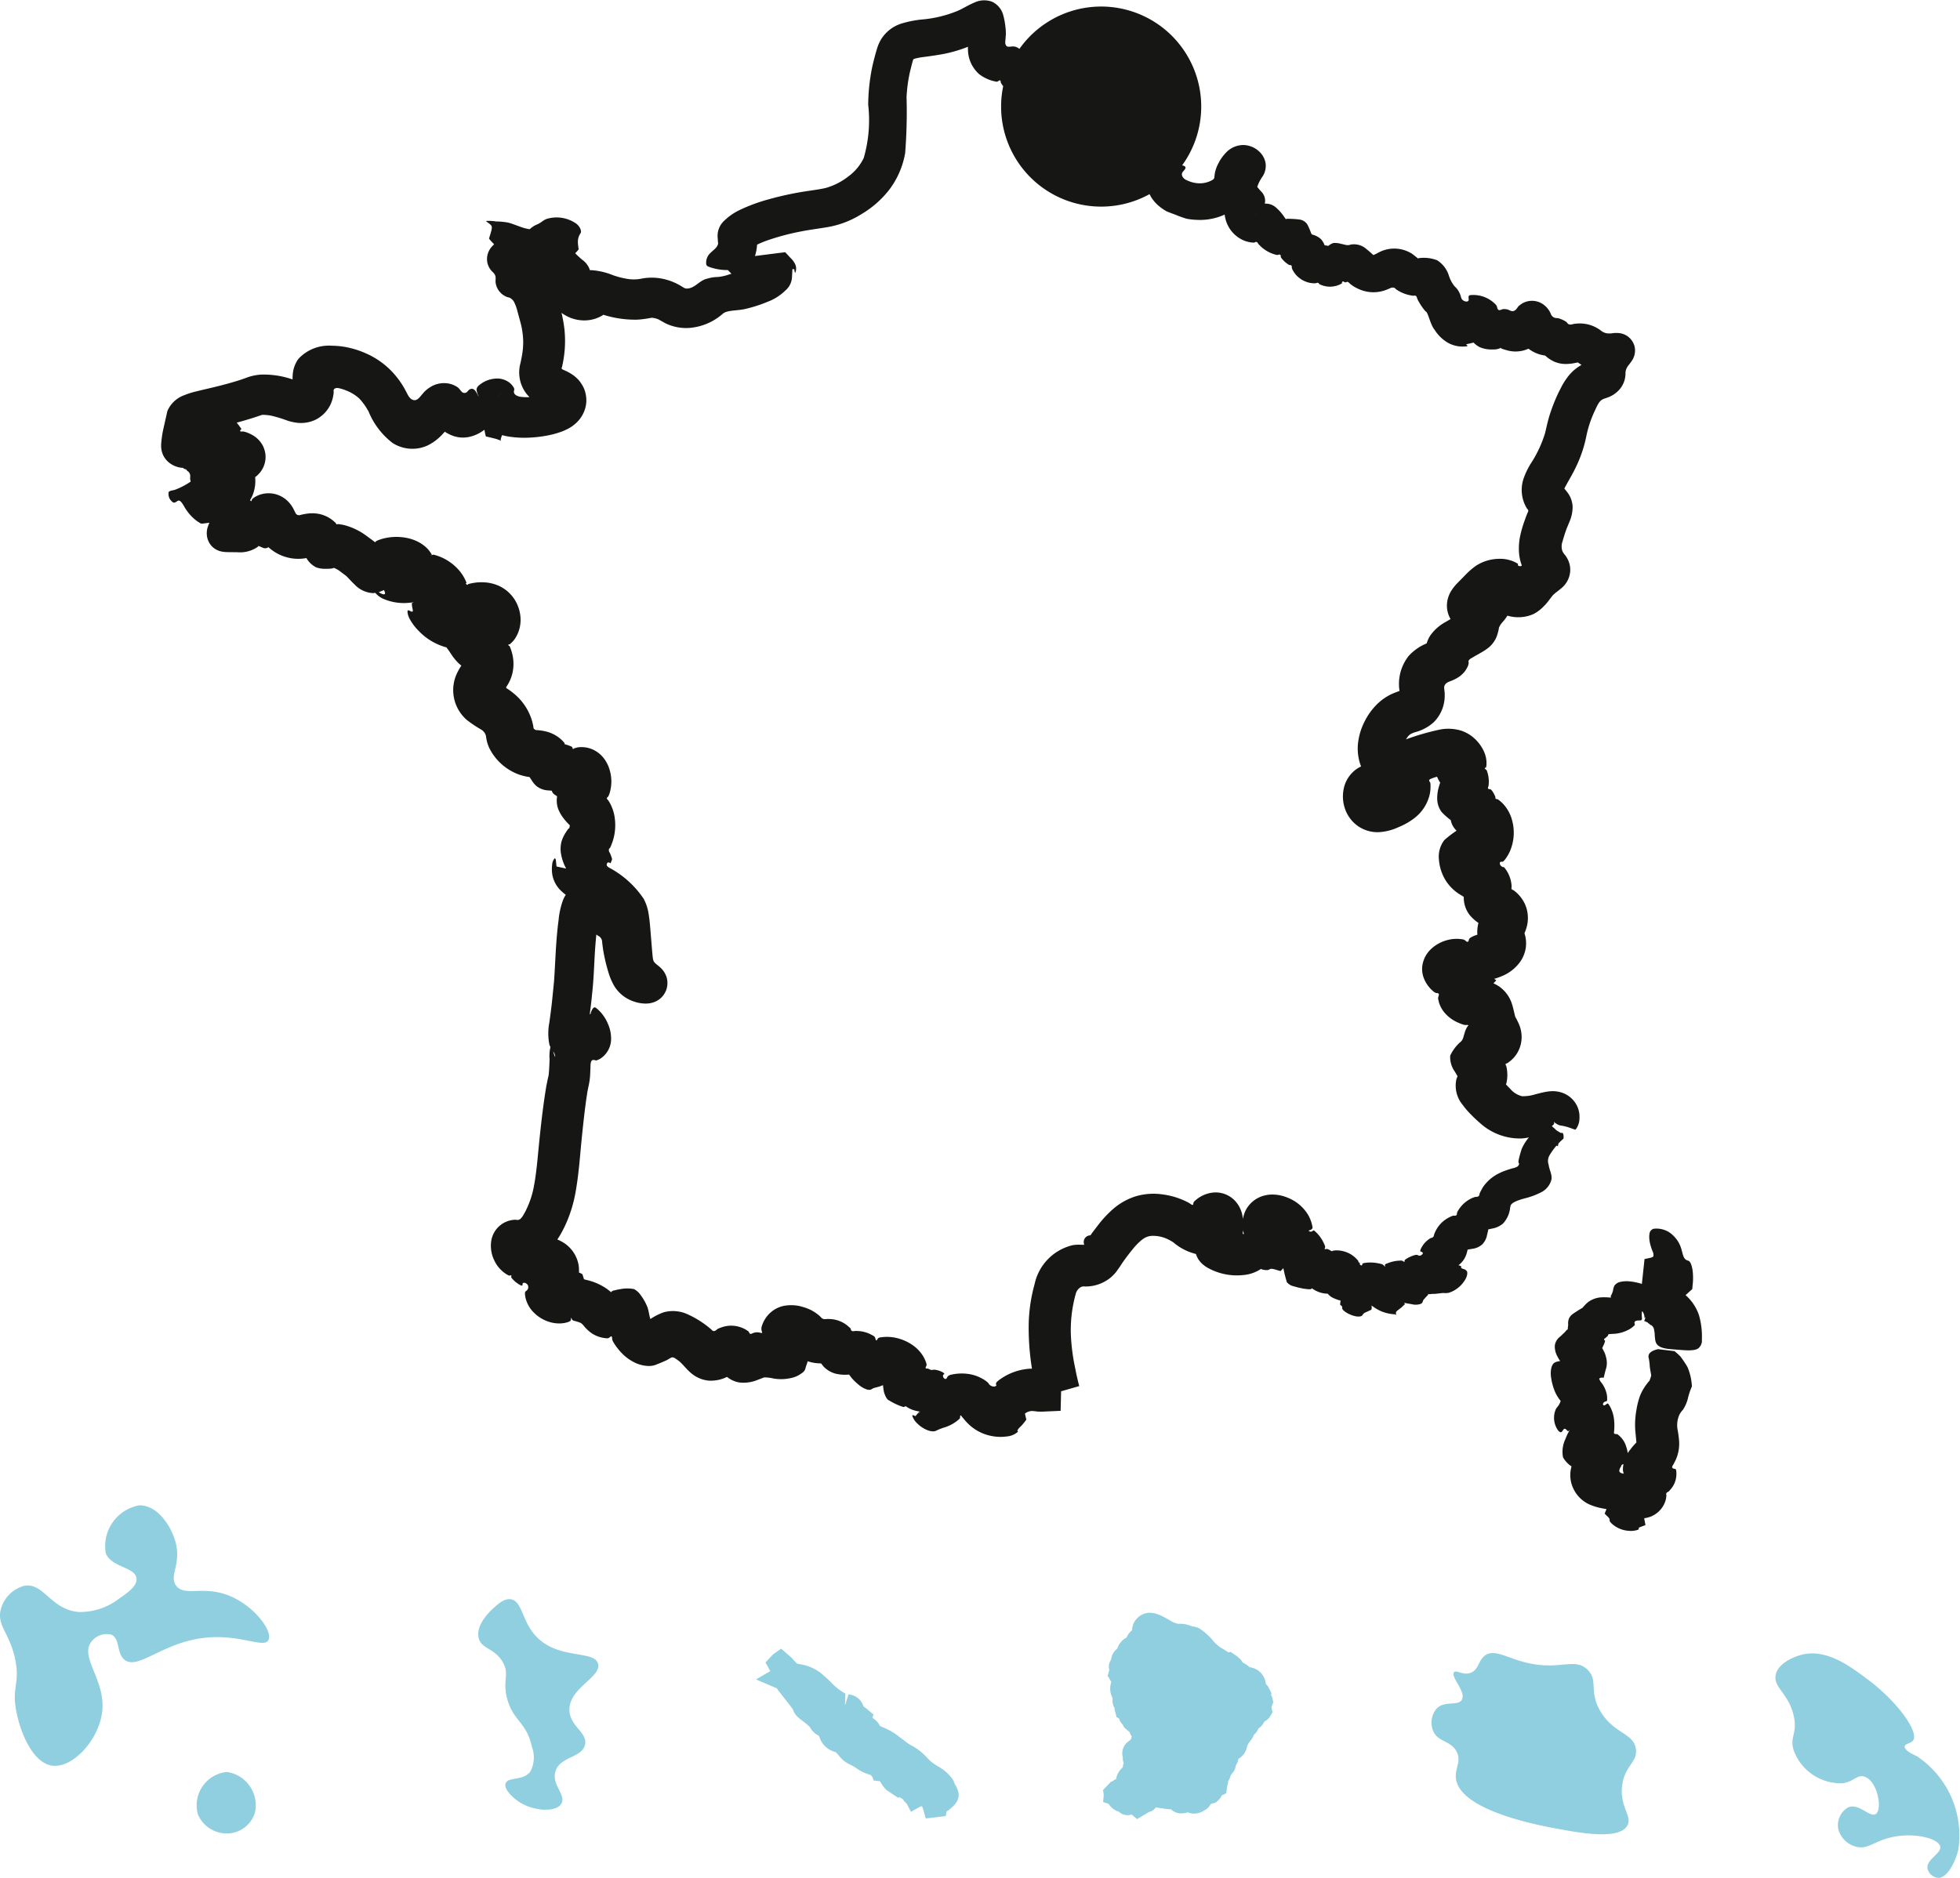 <svg xmlns="http://www.w3.org/2000/svg" width="104.778" height="100.411" viewBox="0 0 104.778 100.411">
  <g id="Group_2878" data-name="Group 2878" transform="translate(-7.745 -11.723)">
    <g id="Group_2876" data-name="Group 2876">
      <path id="Path_3658" data-name="Path 3658" d="M9.047,96.517A1.763,1.763,0,0,0,7.79,97.774c-.232.863.485,1.275.774,2.707.232,1.156-.126,1.433,0,2.417.147,1.156.835,3.092,1.981,3.238,1.093.139,2.471-1.371,2.659-2.852.217-1.714-1.218-2.928-.58-3.77a1.024,1.024,0,0,1,1.063-.386c.494.195.271,1.006.725,1.353.645.493,1.755-.642,3.577-1.063,2.312-.536,3.839.526,4.108,0,.257-.5-.877-2-2.368-2.466-1.245-.39-2.132.124-2.562-.435-.391-.507.224-1.086,0-2.175-.19-.922-.968-2.148-1.982-2.126A2.217,2.217,0,0,0,13.4,94.777c.3.772,1.589.728,1.643,1.354.036.411-.49.77-.918,1.063a3.42,3.42,0,0,1-2.175.725C10.46,97.793,10.091,96.339,9.047,96.517Z" fill="#8fcfdf"/>
      <path id="Path_3659" data-name="Path 3659" d="M19.874,106.474a1.788,1.788,0,0,0-1.547,2.272,1.675,1.675,0,0,0,1.933.967,1.577,1.577,0,0,0,1.112-1.064A1.794,1.794,0,0,0,19.874,106.474Z" fill="#8fcfdf"/>
    </g>
    <path id="Path_3660" data-name="Path 3660" d="M104.027,100.212c-.086.022-1.2.332-1.354,1.063-.149.69.712,1,.967,2.223.2.944-.244,1.1,0,1.837a2.677,2.677,0,0,0,2.61,1.74c.6-.087.773-.473,1.16-.355.7.216.986,1.744.612,2-.313.213-.9-.6-1.482-.354a1.1,1.1,0,0,0-.516,1.192,1.336,1.336,0,0,0,.9.9c.675.2,1-.309,2.03-.515,1.165-.235,2.423.087,2.513.515.079.377-.774.688-.677,1.193a.644.644,0,0,0,.58.483c.491,0,.915-.883,1.064-1.515a5.09,5.09,0,0,0-2.224-4.994c-.132-.062-.672-.295-.644-.516.02-.163.331-.155.451-.322.322-.451-.827-2.066-2.417-3.254C106.61,100.79,105.361,99.856,104.027,100.212Z" fill="#8fcfdf"/>
    <path id="Path_3661" data-name="Path 3661" d="M84.529,103.1c.428-.468,1.165-.131,1.365-.49.238-.427-.624-1.241-.42-1.469.128-.143.47.175.875.035.45-.156.42-.684.8-.945.453-.307,1.035.061,1.89.315,2.021.6,2.833-.253,3.569.455.6.581.05,1.15.7,2.239.715,1.2,1.762,1.14,1.889,2,.106.709-.6.879-.735,1.959-.146,1.143.554,1.629.28,2.134-.426.787-2.54.4-3.744.175-.954-.175-5.231-.963-5.423-2.694-.06-.542.31-.913.035-1.434-.316-.6-1.013-.5-1.26-1.12A1.168,1.168,0,0,1,84.529,103.1Z" fill="#8fcfdf"/>
    <path id="Path_3662" data-name="Path 3662" d="M34.119,97.719c-.122.109-.948.851-.788,1.574.134.608.814.528,1.269,1.269.421.686-.019.986.262,2.013.323,1.179,1.027,1.228,1.313,2.537a1.623,1.623,0,0,1-.088,1.356c-.394.488-1.186.258-1.312.613-.11.307.38.774.744,1.006.762.486,1.942.558,2.231.087s-.547-1.016-.306-1.75c.259-.791,1.4-.7,1.574-1.4.159-.655-.792-.968-.831-1.837-.054-1.2,1.712-1.771,1.531-2.494-.191-.765-2.188-.189-3.368-1.531-.721-.819-.692-1.847-1.313-1.925C34.7,97.195,34.4,97.461,34.119,97.719Z" fill="#8fcfdf"/>
    <path id="Path_3663" data-name="Path 3663" d="M75.81,102.746l-.039-.186a.782.782,0,0,0-.084-.226l.033-.063-.149-.3a.646.646,0,0,0-.158-.205.99.99,0,0,0-.174-.479,1,1,0,0,0-.7-.418,1.148,1.148,0,0,0-.271-.2c-.027-.015-.051-.027-.074-.037l-.164-.222-.038-.006a.78.78,0,0,0-.107-.108l-.354-.244-.12.028a4,4,0,0,0-.41-.256,1.916,1.916,0,0,1-.451-.426,3.449,3.449,0,0,0-.555-.508.905.905,0,0,0-.523-.2,1.607,1.607,0,0,0-.255-.091,1.58,1.58,0,0,0-.512-.047l-.252-.088c-.639-.375-1.142-.674-1.676-.394a.993.993,0,0,0-.376.354.945.945,0,0,0-.137.473l-.027.021a.963.963,0,0,0-.267.368.85.85,0,0,0-.191.125,1.062,1.062,0,0,0-.31.474.778.778,0,0,0-.3.444.79.79,0,0,0-.02.109l-.05.1a.663.663,0,0,0-.052.488l-.089.3.151.258c.015.023.029.045.044.065l0,.019a1.062,1.062,0,0,0,.071.857.807.807,0,0,0,.014.309.843.843,0,0,0,.094.229c0,.023,0,.047,0,.071l.1.4.134.079a.755.755,0,0,0,.178.307l.022.019a.615.615,0,0,0,.1.175l.267.231a.722.722,0,0,0,.115.226.6.6,0,0,0-.04.147.725.725,0,0,1-.111.1.784.784,0,0,0-.342.815l.017.05a.7.7,0,0,0,.042.313,1.013,1.013,0,0,0-.046.227l-.032.028a1.063,1.063,0,0,0-.328.6.785.785,0,0,0-.2.13h-.056l-.439.452.037.271-.035.378.3.1a.941.941,0,0,0,.535.412.671.671,0,0,0,.087.068.678.678,0,0,0,.6.085l.295.245.639-.381a.724.724,0,0,0,.215-.091l.164-.157a1.416,1.416,0,0,0,.23.041l.281.04a1.991,1.991,0,0,0,.283.025.782.782,0,0,0,.6.215.987.987,0,0,0,.3-.054.829.829,0,0,0,.258.066.987.987,0,0,0,.616-.166.761.761,0,0,0,.354-.347l.271-.077.128-.118a.8.8,0,0,0,.187-.259l.239-.117.05-.388a.669.669,0,0,0,.052-.253,1.209,1.209,0,0,0,.064-.116,1.273,1.273,0,0,0,.081-.218l.158-.2a.743.743,0,0,0,.1-.286l.115-.239a.846.846,0,0,0,.028-.138.924.924,0,0,0,.453-.614.877.877,0,0,1,.172-.33,1.063,1.063,0,0,0,.207-.351.723.723,0,0,0,.237-.328.854.854,0,0,0,.242-.232.821.821,0,0,0,.084-.151.67.67,0,0,0,.271-.22l.159-.262-.056-.273Z" fill="#8fcfdf"/>
    <path id="Path_3664" data-name="Path 3664" d="M58.774,107.092a.9.9,0,0,0-.211-.366,2.207,2.207,0,0,0-.358-.346c-.112-.082-.231-.157-.35-.23a2.372,2.372,0,0,1-.39-.276l-.147-.149a3.064,3.064,0,0,0-.879-.686,1.925,1.925,0,0,1-.3-.205l-.336-.251a3.474,3.474,0,0,0-.422-.29,5.129,5.129,0,0,0-.473-.225l-.117-.052-.018-.03a1.009,1.009,0,0,0-.394-.408l.061-.177-.322-.274c-.055-.046-.115-.09-.215-.16a.9.9,0,0,0-.8-.641l-.189.6h0l.026-.643a3.029,3.029,0,0,1-.784-.618c-.156-.151-.311-.3-.478-.438a2.424,2.424,0,0,0-1.165-.517l-.149-.026-.032-.031c-.1-.091-.182-.188-.271-.286l-.557-.488-.443.313-.394.425.254.463-.76.445,1.129.481-.007.018.4.515c.153.194.316.4.45.585a.926.926,0,0,0,.248.4c.132.119.276.226.419.333l.231.2a1.065,1.065,0,0,0,.491.479c.014.028.025.058.038.087a1.182,1.182,0,0,0,.857.785l.029.029a1.727,1.727,0,0,1,.133.147,1.585,1.585,0,0,0,.624.5,1.972,1.972,0,0,1,.313.181,2.282,2.282,0,0,0,.759.361,1.2,1.2,0,0,0,.093.084l.084.22.33.037c.014.016.05.073.073.11a1.551,1.551,0,0,0,.278.359l.641.429.031-.057.208.122a.8.8,0,0,0,.195.224l.236.448.539-.3a.234.234,0,0,1,.081.056l.172.6.739-.088h0l.327-.041.042-.236.076-.056C59.067,108.053,59.14,107.695,58.774,107.092Z" fill="#8fcfdf"/>
    <g id="Group_2877" data-name="Group 2877">
      <path id="Path_3665" data-name="Path 3665" d="M90.233,72.4a.738.738,0,0,0,.589.223.516.516,0,0,0,.3-.149c.041-.028.118-.223.135-.176.086.034.077.194.072.308a3.6,3.6,0,0,0-.757.907.593.593,0,0,0-.039.489c.038.292.186.505.152.779a1.048,1.048,0,0,1-.576.706,3.93,3.93,0,0,1-.848.313,3.644,3.644,0,0,0-.363.113,1.446,1.446,0,0,0-.238.11.422.422,0,0,0-.13.11c-.011.016-.026.03-.027.048s-.013.02-.028.118a1.459,1.459,0,0,1-.382.848,1.189,1.189,0,0,1-.519.256l-.3.064-.038.008-.02,0c-.007,0,0,0-.019,0l-.019,0h0c.019.07-.032-.1-.026-.079h0l0-.006a.6.6,0,0,0-.03-.086c-.015-.035-.02-.038-.015-.032.022.031.048.044,0,.01l-.016-.012h0l.213.112v.008l0,.01.006.04a2.949,2.949,0,0,1-.066.3.989.989,0,0,1-.248.51.968.968,0,0,1-.538.248l-.316.053a.123.123,0,0,1-.1-.01l-.1-.285v0c-.012-.017.037.055.023.031s-.048-.042-.026-.028l.06.029.228.09,0,.039a3.3,3.3,0,0,1-.076.323,1.226,1.226,0,0,1-.341.557,1.606,1.606,0,0,1-.481.3l-.068.03c-.015.01-.012,0-.014-.008l-.342-.54-.02-.023-.013-.012-.005,0h0l.64.281.014,0,.029.008c.137.041.372.1.3.1a.2.2,0,0,0,.006.064c.023.051.061.059.1.074a.325.325,0,0,1,.2.118c.059.075.018.282-.07.432a1.588,1.588,0,0,1-.764.683.712.712,0,0,1-.391.057c-.129,0-.321.037-.533.051-.156-.032-.395.136-.474-.226a1.079,1.079,0,0,0-.064-.136l-.032-.053,0-.006h0l.223.32v0l0,.011.007.022.03.089c.014.049-.01.027-.013.044a1.548,1.548,0,0,0-.169.181c-.151.134-.053.208-.216.286a.81.81,0,0,1-.469.017l-.281-.048-.16-.035c-.052-.015-.128-.021-.1-.067l0-.027v-.01l-.028-.306h0v0l0,.019.009.056c.005.026.007.024,0,.011l0-.013h0l.092.223,0,.01.01.019.02.037.04.076c.059.106-.022.064-.026.1l-.131.128c-.16.125-.277.2-.293.258a.119.119,0,0,0,0,.079c-.008,0,.057.1-.055.03a2.2,2.2,0,0,1-.741-.165,2.329,2.329,0,0,1-.5-.3c-.084-.085-.053-.077-.072-.072-.007.027,0-.038.007-.118a1.349,1.349,0,0,0,0-.19L81,81.082l-.006-.039v0c.034.194-.076-.434.076.433v.109c.019.211-.048.178-.091.207l-.241.109a.333.333,0,0,0-.17.163c-.253.212-1.132-.216-1.071-.421,0-.02.015-.039-.031-.086l-.083-.074.026-.218c.012-.086,0-.012,0-.027-.006.008-.006.037-.017.028l-.052-.017a2.115,2.115,0,0,1-.369-.145.811.811,0,0,1-.295-.271l-.076-.156-.045-.09c-.011,0,.007-.023.017-.038l.017-.023,0,0c-.138.107,1.205-.945.636-.5h0l0,0c-.012.011-.009.011,0,0s0,0-.006.038l0,.044.035.715.031.005-.212.042a1.748,1.748,0,0,1-.421.026,1.45,1.45,0,0,1-.778-.29c-.032.1-.283.038-.408.028-.15-.024-.281-.055-.388-.082-.215-.071-.338-.052-.541-.267-.06-.22-.1-.335-.178-.708-.017-.166-.151-.408.265-.508a1.239,1.239,0,0,0,.254-.176l.043-.045.017-.021v0c.338-.44-.451.591-.4.517l-.134.137-.135.138-.067.069c-.005,0-.005,0-.005,0l-.02-.006-.161-.045c-.441-.147-.363-.008-.516,0a.873.873,0,0,1-.542-.163,1.355,1.355,0,0,1-.288-.237,1.013,1.013,0,0,1-.123-.162c-.04-.06-.061-.143-.039-.144.073-.012.188.072.256.04s.071-.148.029-.5a1.182,1.182,0,0,1,.019-.305l.054-.18.026-.09,0-.011.073-.017.146-.034.291-.068.145-.034c-.471.089.665-.127.546-.105h0l-.009,0-.017.005s-.039.014-.053.023a.756.756,0,0,0-.142.1,1.153,1.153,0,0,0-.183.209c0-.013-.018.019,0-.032a1.519,1.519,0,0,0,.069-.528c.013-.232-.157-.352-.024-.267a.5.5,0,0,0,.149.025,1.1,1.1,0,0,0,.269,0,2.36,2.36,0,0,0,.382-.036l0,.018.051.25a1.689,1.689,0,0,1,.026.594l-.352,0h-.176c-.061,0-.13,0-.107.009a.51.51,0,0,1-.012.081c-.332-.038.856.338.511.287-.116.127-.17.069-.258.1-.055.019-.083.042-.274.24a3.949,3.949,0,0,1-.468.376,1.327,1.327,0,0,1-.211.148.606.606,0,0,1-.155.059l-.024.005h0c.284.441.077.123.14.222l-.006,0-.011.009-.045.036a.6.6,0,0,1-.094.069,2.057,2.057,0,0,1-.917.278,3.187,3.187,0,0,1-1.8-.368A1.6,1.6,0,0,1,72,79.29a1.312,1.312,0,0,1-.144-.162.887.887,0,0,1-.109-.18,1.5,1.5,0,0,1-.1-.267,1.251,1.251,0,0,1,.013-.66,1.566,1.566,0,0,1,.133-.315l.085-.16a.7.7,0,0,0,.054-.227.9.9,0,0,0,.007-.134v-.012l.225-.031a1.705,1.705,0,0,0,.445-.128c.225-.113.07-.171.165.108a2.083,2.083,0,0,0,.228.413c.056.079.125.17.1.139l0,0,0,0c.006.012-.021-.036.034.067.029.056,0,.023.009.04a2.838,2.838,0,0,1-.529.694l-.2.229a.6.6,0,0,1-.411.132,2.926,2.926,0,0,1-1.527-.675,2.151,2.151,0,0,0-.5-.255,1.7,1.7,0,0,0-.371-.087c-.5-.059-.726.054-1.181.546-.2.23-.461.571-.646.834-.1.145-.174.273-.359.522a2.01,2.01,0,0,1-.413.4,2.238,2.238,0,0,1-.472.253,2.117,2.117,0,0,1-.8.139.352.352,0,0,0-.217.036.579.579,0,0,0-.263.345A7.173,7.173,0,0,0,65,83.268a11.2,11.2,0,0,0,.158,1.293l.131.656.075.326.04.16.02.078.011.038.005.019v0c-.113.034.441-.125-.97.28l-.026,1.044-.819.036a3.164,3.164,0,0,1-.449,0,2.02,2.02,0,0,0-.288-.027.687.687,0,0,0-.322.115l-.03.025h0s-.006-.023.013.059l.041.173.021.086c0,.01-.005.01-.008.015l-.034.046a2.591,2.591,0,0,1-.272.32.779.779,0,0,0-.157.189c-.016.041.026.051.017.088a1.031,1.031,0,0,1-.593.245,2.374,2.374,0,0,1-.709-.007,2.436,2.436,0,0,1-1.277-.6,3.406,3.406,0,0,1-.262-.271l-.132-.158c-.045-.056-.1-.123-.064-.114l.006,0,0,0h0c.085-.125-.189.28.192-.281l-.018.025-.032.059a1.2,1.2,0,0,0-.07.161c-.03.1-.015.055-.029.063h-.042l-.027,0-.013,0c-.011.023.007-.076-.03.162a2.08,2.08,0,0,1-.77.462,3.346,3.346,0,0,0-.448.167.432.432,0,0,1-.164.058.791.791,0,0,1-.316-.049,1.551,1.551,0,0,1-.56-.357.956.956,0,0,1-.286-.428c0-.038.039-.034.09-.014l.082.035.016,0v-.006l-.006-.008.252-.29c-.435.774.758-1.243.619-1.016l0,.01,0,.011c-.056.455.126-1.005-.125,1.024l.016.033a.352.352,0,0,1-.049,0,2.036,2.036,0,0,1-.771-.06,1.486,1.486,0,0,1-.358-.153l-.084-.052c-.015-.006-.023-.023-.044-.021s-.064.037-.089.045a2.07,2.07,0,0,1-.2-.064,3.569,3.569,0,0,1-.589-.294c-.08-.019-.16-.155-.2-.246a1.2,1.2,0,0,1-.08-.237,3.468,3.468,0,0,1-.055-.67c-.006-.037,0-.075.062-.123l.069-.068.017-.017.009-.009c-.554.16.766-.228.627-.187l-.014,0a.618.618,0,0,0-.121.059,1.23,1.23,0,0,0-.271.25c-.109.142-.074.1-.092.1a.36.36,0,0,0-.04-.014.238.238,0,0,0-.03,0c0,.027,0-.074,0-.117l-.007-.087v0c-.005-.05.038.4.019.215v.053l0,.069c.034.117-.07.129-.135.171s-.139.063-.2.09c-.132.052-.239.066-.318.094-.176.029-.176.164-.436.087a1.4,1.4,0,0,1-.431-.25,3.006,3.006,0,0,1-.255-.234c-.048-.05-.1-.1-.147-.166l-.071-.094-.036-.048c0-.015.034-.025.049-.038l.058-.037.029-.019.015-.009.007,0c-.224.5.314-.69.258-.566l-.011.03a.76.76,0,0,0-.028.156.86.86,0,0,0-.006.143v.009c-.009.555-.006.155-.009.279l-.012,0-.022,0-.046.009-.2.03a2.191,2.191,0,0,1-.783-.032,1.374,1.374,0,0,1-.657-.378l-.16-.2L51.53,84.5c-.019-.038-.1-.107,0-.094h.029c.195-.225-.432.505.439-.506l0,0,.016-.018.029-.04a.171.171,0,0,0,.022-.038.569.569,0,0,0-.027.177,3.017,3.017,0,0,0,0,.359l.008.22c.007.07,0,.02-.012.037l-.059.006-.238.02a2.2,2.2,0,0,1-.926-.154,2.251,2.251,0,0,1-.772-.538l-.058-.056c-.042.054.124-.148.119-.144l.064-.087a1.114,1.114,0,0,0-.059.133l-.045.129c-.009.035,0,.011-.025.012l-.052-.011h0L50,83.789c.01-.092.019-.164.021-.241a.976.976,0,0,0-.067-.514c-.02-.029-.006,0,.049.032a1.011,1.011,0,0,0,.1.049l.063.021.041.014.6.157a1,1,0,0,1,.175.58,2.094,2.094,0,0,1-.117.81c-.09.193-.02.3-.295.477a1.385,1.385,0,0,1-.564.239,2.315,2.315,0,0,1-.949.013,1.942,1.942,0,0,0-.467-.05l-.445.17a1.951,1.951,0,0,1-.875.1,1.4,1.4,0,0,1-.749-.379l-.149-.152-.081-.091-.042-.049-.005-.007s0,.008-.007-.069c.273-.342-.617.648.611-.787h0c.006-.009-.02.034-.014.03a.119.119,0,0,0,.009-.027.353.353,0,0,0,.026.151.574.574,0,0,0,.031.091l.279.632-.071.062-.206.137a2.69,2.69,0,0,1-.415.215,1.928,1.928,0,0,1-.874.143,1.714,1.714,0,0,1-.994-.464c-.149-.131-.287-.3-.43-.447a1.443,1.443,0,0,0-.139-.128l-.1-.075c-.121-.082-.206-.161-.325-.115l-.095.053a1.451,1.451,0,0,1-.248.131c-.128.058-.258.112-.389.161a1.038,1.038,0,0,1-.529.1,1.811,1.811,0,0,1-.644-.16,2.42,2.42,0,0,1-.729-.518,3.194,3.194,0,0,1-.443-.571.559.559,0,0,1-.06-.123c-.034-.065,0-.159-.054-.21-.03-.007-.053.017-.075.033a.264.264,0,0,1-.129.072,1.655,1.655,0,0,1-.819-.248,2.024,2.024,0,0,1-.476-.443c-.117-.127-.119-.135-.4-.22-.142-.038-.128-.029-.188-.07-.043-.022-.038-.126-.072-.108a.407.407,0,0,1-.032.149c-.02.017.015.006-.059.039l-.091.039c-.055.016-.117.03-.176.042a1.61,1.61,0,0,1-.312.024,1.875,1.875,0,0,1-.793-.2,1.976,1.976,0,0,1-.6-.456,1.59,1.59,0,0,1-.3-.482,1.392,1.392,0,0,1-.1-.391.366.366,0,0,1,0-.106c0-.024,0-.037,0-.037.021-.05.079-.069.113-.11a.236.236,0,0,0,.018-.294c-.054-.074-.205-.148-.265-.052.015.051,0,.125-.072.1l-.027-.011a1.631,1.631,0,0,1-.247-.159,1.454,1.454,0,0,1-.145-.131,1.493,1.493,0,0,1-.1-.113.049.049,0,0,1-.012-.024.212.212,0,0,1,.01-.079c0-.041-.046-.028-.068-.019a.124.124,0,0,1-.043.006c-.03-.01.018.024-.131-.058a1.735,1.735,0,0,1-.677-.76,1.767,1.767,0,0,1-.169-.965,1.337,1.337,0,0,1,1.235-1.2.578.578,0,0,1,.114,0,.37.37,0,0,0,.088.008.257.257,0,0,0,.153-.08.8.8,0,0,0,.128-.171,3.606,3.606,0,0,0,.24-.469,4.784,4.784,0,0,0,.327-1.058c.151-.771.214-1.688.31-2.605s.2-1.829.363-2.8l.079-.388a2.074,2.074,0,0,0,.045-.205l.022-.275.025-.535a2.071,2.071,0,0,1,.826-1.851,1.6,1.6,0,0,1,.5-.134l.151-.022.087-.01.046-.006a.59.59,0,0,1-.018.112l-.012.062c.213.361-.479-.787.476.814v0l0,0-.008-.009-.019-.013a.394.394,0,0,0-.146-.042,1.968,1.968,0,0,0-.633.053l-.092.021h0l0-.009-.005-.02,0-.009c.065-.023-.146.048.145-.051l-.01,0-.02.006-.077.028c-.074.03-.024,0-.045-.008l-.006-.012v0l.091-.073a2.124,2.124,0,0,0,.182-.174l.01-.012,0-.006c.236-.265-.311.349-.271.308l-.136.19-.271.38-.136.19c-.012,0-.017-.008-.026-.011l-.048-.031a1.06,1.06,0,0,1-.268-.285c-.1-.143-.107-.057-.107.019a1.614,1.614,0,0,0,.137.479c.01-.247-.223-.394-.31-.673a3.067,3.067,0,0,1,0-1.178c.063-.453.122-.9.164-1.338l.084-.842c.075-1.013.092-2.165.245-3.289a4.259,4.259,0,0,1,.232-1.06,1.548,1.548,0,0,1,.331-.515,1.291,1.291,0,0,1,1.128-.368,1.44,1.44,0,0,1,.654.306l.213.181a6.668,6.668,0,0,0,.539.451l.118.081.285.178a1.928,1.928,0,0,1,.483.453,2.1,2.1,0,0,1,.42,1.141c.025.226.034.285.052.391l.06.3c.048.2.111.434.172.616a1.715,1.715,0,0,0,.083.211c.01.019.018.032.018.032a1.644,1.644,0,0,0-.231.177c-.076.1.077-.1.125-.241.017-.046.008-.011.013-.022a2.705,2.705,0,0,0-.057.443,2.2,2.2,0,0,0,.014.4.406.406,0,0,0,.081.222c-.033-.006-.166.09-.38.347l-.211.253-.145.184c-.013.015-.008.006-.008.006l-.015-.011a3.612,3.612,0,0,1-.431-.352,2.482,2.482,0,0,1-.688-1.406c-.069-.426-.083-.706-.119-1.011l-.106-.91-.057-.371a.355.355,0,0,0-.046-.13,1.936,1.936,0,0,0-.613-.513,9.192,9.192,0,0,0-.9-.449,2.966,2.966,0,0,1-.9-.6,1.561,1.561,0,0,1-.45-.854,1.824,1.824,0,0,1-.008-.516.593.593,0,0,1,.124-.34c.042-.018.068.018.08.134l.02.213.008.062.005.02c-.074-.018.176.037.34.072l.258.057.019.057.064.2-.02-.032-.039-.064a2.5,2.5,0,0,1-.4-1.069,1.589,1.589,0,0,1,.043-.563,2.017,2.017,0,0,1,.233-.49l.086-.126c.008-.034.121-.118.091-.095l.008-.016a.335.335,0,0,0,.016-.084c.025-.038-.046-.085.046-.113-.117.074.062,0,.061,0,.039-.014.034-.015.023-.008l-.11.066,0,0-.005,0-.011-.009-.022-.019-.044-.037-.1-.107c-.068-.076-.13-.151-.186-.227a2.017,2.017,0,0,1-.257-.451,1.32,1.32,0,0,1,.038-1.023,2.925,2.925,0,0,1,.276-.483c.03-.043.062-.1.077-.067l.015.007.007,0h0l.456.142h0l-.026-.007a.865.865,0,0,0-.2-.015c-.145.006.006.023.293-.12a.675.675,0,0,0,.284-.235.14.14,0,0,0,.008-.022h0c-.11-.844.15,1.149.127.949l.007.01.031.04.062.082c.015.023-.016.017-.021.028l-.066.038a1.518,1.518,0,0,1-.866.277,1.419,1.419,0,0,1-.563-.284c-.079-.092-.238-.109-.289-.316l-.005-.045,0-.023V53.9c.576-1.215.16-.337.288-.608h0l-.005.011-.183.636-.043.051c-.066.028-.143,0-.207,0a1.112,1.112,0,0,1-.676-.245,1.378,1.378,0,0,1-.229-.273c-.048-.1-.188-.231-.168-.348l0-.012,0-.006v0c.175-.162-.391.36.393-.363h0l.022-.021.042-.046a.136.136,0,0,0,.026-.034.86.86,0,0,0-.071.268s-.076.524-.053.387l-.037,0-.164-.012a2.673,2.673,0,0,1-.906-.237,2.877,2.877,0,0,1-1.321-1.24,1.911,1.911,0,0,1-.2-.586l-.027-.165a.544.544,0,0,0-.092-.183.636.636,0,0,0-.164-.143,6.493,6.493,0,0,1-.749-.5,2.109,2.109,0,0,1-.486-2.612,2.417,2.417,0,0,1,.241-.384l.148-.183c.019-.022.068-.083.054-.059v.008h0l.378.223,0,0,.036.019a.627.627,0,0,0-.41.042c-.263.129-.257.016-.351-.04a2.1,2.1,0,0,1-.2-.2,3.342,3.342,0,0,1-.285-.382,5.1,5.1,0,0,0-.3-.415,1.045,1.045,0,0,1-.109-.651,1.983,1.983,0,0,1,.243-.754,1.437,1.437,0,0,1,.483-.528,1.506,1.506,0,0,1,.462-.165c.081-.024.187-.049.367-.117l.015-.006.042.055.085.114.085.114.021.028.641.586h0l0,0a.236.236,0,0,0-.062-.03.554.554,0,0,0-.211-.019c-.143.016-.112.041-.005-.037s-.029.028-.047.141a1.507,1.507,0,0,0-.05.44l-.05.009c-.009.148-.019.13-.027.138l-.026.025-.053.051a.976.976,0,0,1-.109.1,2.206,2.206,0,0,1-.229.16,2.936,2.936,0,0,1-.433.2,1.668,1.668,0,0,0-.462.207,1.021,1.021,0,0,1-.654-.015,3.186,3.186,0,0,1-1.331-.839,2.731,2.731,0,0,1-.464-.611c-.13-.218-.175-.525-.081-.482.065-.009.186.122.229.042.029-.05-.058-.231-.044-.433l.388-.152c-.443.16.842-.31.689-.254l-.005,0-.017.007-.031.012-.069.033a1.173,1.173,0,0,0-.134.078,1.787,1.787,0,0,0-.213.166c-.032.031-.019,0-.038,0-.005-.024-.035.024-.005-.05l.013-.039.042-.136.053-.2c.1-.392-.128.5-.107.416l0,0-.005.007-.011.015c-.009.007-.014.026-.025.022l-.061,0L30,43.918l-.461.044a2.769,2.769,0,0,1-1.353-.242,1.265,1.265,0,0,1-.5-.459,1.241,1.241,0,0,1-.09-.164l-.034-.085-.011-.041,0-.017v-.007c-.15.072,1.3-.635.688-.336h0c.013-.015.044.025.069.052l.04.047.021.025.01.012c0,.008.034-.007-.051.049l-.344.243-.172.121c-.071.048-.011.022-.024.037l.059.059c.04.038.082.075.124.108a.74.74,0,0,0,.238.132c.129.026.176-.029.033-.269l-.065-.1-.038-.06-.01-.015a.768.768,0,0,1,.1-.049l.25-.111.249-.112.063-.028c.248-.209-.512.448.565-.472l0,0-.013.01a.331.331,0,0,0-.045.047.773.773,0,0,0-.09.124,4.151,4.151,0,0,0-.194.421.443.443,0,0,0-.151-.006l-.021,0h-.005l-.061.076a3.4,3.4,0,0,1-.377.246,1.561,1.561,0,0,1-.71.24,1.456,1.456,0,0,1-1-.474c-.153-.138-.3-.318-.447-.453L25.96,42.3a1.357,1.357,0,0,0-.355-.208c-.008,0,.015-.012-.117.03a2.483,2.483,0,0,1-.307.015,1.431,1.431,0,0,1-.531-.075,1.26,1.26,0,0,1-.618-.7h.055l.352-.436h0l.006-.006.02-.029c0-.006,0-.012,0,.016a1.481,1.481,0,0,0,.008.5l.01.081c0,.009,0,.005,0,.005h0l-.012,0-.057.011-.209.043a2.352,2.352,0,0,1-2.552-1.12,3.877,3.877,0,0,1-.178-.345c-.01-.039-.049-.069-.018-.075.584-.322.634-.416.663-.467,0,.006,0-.008,0,.005l0,.008h0l.441.687.007.006.028.025c.114.08.056.1.039.127l-.107.156a2.948,2.948,0,0,1-.195.248.754.754,0,0,1-.245.184.291.291,0,0,1-.288.028l-.19-.082a.642.642,0,0,0-.132-.034c-.019-.025-.073.039-.074-.053l.006-.092,0-.046v-.022l-.149-.761s-.007-.018,0-.01l0,.005h0l.516.58h.009l.023,0c.04-.005.058,0,.037.016l-.046.075-.086.139a1.406,1.406,0,0,1-.207.247,1.665,1.665,0,0,1-1.09.274c-.2,0-.4,0-.6-.007a1.494,1.494,0,0,1-.18-.02,1.018,1.018,0,0,1-.539-.263A1,1,0,0,1,18.8,40.3a1.107,1.107,0,0,1,.057-.417c.055-.156.081-.2.094-.233l.01-.026c-.041-.014.125.033.14.032.129.018.025,0-.048.012l-.094.014,0-.007a1.128,1.128,0,0,0-.153.017l-.25.031c-.13,0-.149-.071-.229-.1a2.64,2.64,0,0,1-.336-.283,2.7,2.7,0,0,1-.4-.533c-.149-.262-.245-.36-.348-.3s-.189.153-.3.038a.53.53,0,0,1-.178-.522c.118-.09.226-.068.348-.116a3.88,3.88,0,0,0,.939-.514,2.359,2.359,0,0,1,.564-.193,1.685,1.685,0,0,1,.2-.03c.089.009.1-.054.252.019l.227.106c.144.1-.311-.228.323.234h0l0,0,0,0-.009-.005-.044-.022a.615.615,0,0,0-.268-.028c.011,0,.1-.084.021,0-.037.047-.04.073-.024.026A.69.69,0,0,0,19.3,37.2a.457.457,0,0,0-.046-.139.327.327,0,0,0,.083.079,1.443,1.443,0,0,0,.315.175l-.018.054-.04.126-.041.1-.039.072a.874.874,0,0,1-.161.2.9.9,0,0,1-.563.23.864.864,0,0,1-.663-.282.912.912,0,0,1-.1-.14l-.026-.049-.044-.1a.883.883,0,0,1-.043-.169.5.5,0,0,1,0-.132.34.34,0,0,0-.089-.272l-.052-.04c-.015-.013-.006,0-.037-.037a1,1,0,0,1-.192-.419,1.145,1.145,0,0,1,.284-.976,1.28,1.28,0,0,1,.694-.431,1,1,0,0,1,.429,0,.921.921,0,0,1,.289.111.964.964,0,0,1,.145.1.214.214,0,0,1,.039.039.153.153,0,0,1,.027.065c.02.124.157.16.264.155a2.346,2.346,0,0,0,.335-.021,1.331,1.331,0,0,0,.165-.031l.031-.01h0l.259.543a.853.853,0,0,0,.1.142c.074.045.018-.006-.067.111a2.17,2.17,0,0,0-.235.419c-.1.245-.071.178-.085.182a.517.517,0,0,0-.1-.015l-.291-.012a2.8,2.8,0,0,1-.525-.09,2.613,2.613,0,0,1-.4-.132.526.526,0,0,1-.286-.335c-.041-.13-.021-.223.028-.247.021-.02.06,0,.073-.037l0-.008.181.018.217.024c.229-.3-.435.667.527-.659l0,.005-.008.01a.65.65,0,0,0-.04.1,1.554,1.554,0,0,0-.05.268,3.324,3.324,0,0,0-.026.416.553.553,0,0,0-.117.022l-.068.025a.127.127,0,0,0-.041.024l-.114.082a1.228,1.228,0,0,1-.961.3,2.355,2.355,0,0,1-.227-.068l-.122-.042c-.011-.009.013.015-.026-.02l-.029-.026c-.151.63.17-.891.14-.732v-.006l0-.015v-.015s.009.015,0,0,0,0,.041.025a4.461,4.461,0,0,0,.691.224,1.108,1.108,0,0,1-.105.258,1.069,1.069,0,0,1-.679.508,1.289,1.289,0,0,1-1-.162,1.157,1.157,0,0,1-.443-.5,1.264,1.264,0,0,1-.1-.521,5.35,5.35,0,0,1,.124-.882l.21-.936a1.55,1.55,0,0,1,.894-.846,4.326,4.326,0,0,1,.621-.2l.458-.11c.554-.128,1.091-.258,1.609-.413.2-.059.385-.12.587-.192a2.687,2.687,0,0,1,.894-.192,4.743,4.743,0,0,1,1.587.246c.223.071.458.155.525.164.025-.065-.021.171-.011.309a.484.484,0,0,0,.022.174c.02.019-.065-.085-.021-.028.016.015.024.017.007.007l-.056-.024-.137-.036c-.033-.006-.065-.01-.1-.013h-.024l-.135-.014v-.01l0-.027-.019-.242a3.44,3.44,0,0,1,0-.488,1.612,1.612,0,0,1,.307-.859,2.219,2.219,0,0,1,1.786-.7,4.225,4.225,0,0,1,1.028.134,4.7,4.7,0,0,1,.785.271,4.3,4.3,0,0,1,1.392.969,4.636,4.636,0,0,1,.521.659,3.777,3.777,0,0,1,.232.4c.1.172.176.4.383.466.224.069.364-.164.49-.305l.1-.118a1.721,1.721,0,0,1,.306-.248,1.363,1.363,0,0,1,.837-.226,1.225,1.225,0,0,1,.45.108,1.369,1.369,0,0,1,.184.1l.039.031c.083.07.136.171.221.243a.2.2,0,0,0,.285-.043l.078-.082a.188.188,0,0,1,.048-.031.518.518,0,0,1,.122-.029.3.3,0,0,1,.188.143,1.548,1.548,0,0,1,.123.218c.071.143,0-.047-.024-.085-.035-.152-.136-.288.1-.477a1.5,1.5,0,0,1,.9-.343,1.06,1.06,0,0,1,.77.273.954.954,0,0,1,.183.244l.008.03a.229.229,0,0,1,0,.064c-.1.272.235.364.433.375a2.266,2.266,0,0,0,.34.008,4.2,4.2,0,0,0,.517-.059,2.662,2.662,0,0,0,.473-.12l.071-.031.012-.006a2.049,2.049,0,0,0,.164.216.521.521,0,0,0,.241.186c.023.011,0-.027-.151.148-.007.019-.205.286-.2.308.012,0-.015-.008-.021-.012l-.11-.05c-.11-.046-.27-.117-.4-.184a2.237,2.237,0,0,1-.694-.551,1.867,1.867,0,0,1-.339-1.675c.067-.328.086-.419.113-.624a4.013,4.013,0,0,0,.03-.536,4.292,4.292,0,0,0-.167-1.084l-.16-.589a2.158,2.158,0,0,0-.142-.386.523.523,0,0,0-.249-.263c-.068-.03-.1-.017-.2-.066a.963.963,0,0,1-.56-.776c0-.195.027-.274-.041-.4a.524.524,0,0,0-.118-.143.682.682,0,0,1-.078-.083.961.961,0,0,1-.2-.41.993.993,0,0,1,.243-.863l.115-.119,0,0s.018.015-.045-.052a2.573,2.573,0,0,1-.225-.252l.04-.136c.12-.379.143-.494.062-.586s-.188-.136-.265-.222a2.29,2.29,0,0,1,.541.026,3.668,3.668,0,0,1,.652.062c.274.072.591.216.883.3l.2.045h.072a1.2,1.2,0,0,1,.356-.235c.291-.119.35-.263.612-.328a1.825,1.825,0,0,1,1.462.24c.224.136.365.43.274.552a.8.8,0,0,0-.137.49,2.884,2.884,0,0,0,.039.352c-.007.058-.16.186-.178.222.005,0,0,.005.01.017a4.918,4.918,0,0,0,.371.339,1.1,1.1,0,0,1,.434,1.113,1.425,1.425,0,0,1-.077.248l-.014.009h-.406a.176.176,0,0,0,.039-.015.278.278,0,0,0,.081-.062.53.53,0,0,0,.065-.093.4.4,0,0,0,.006.209l.009.024.005.01,0,0v0h0c.046.074-.4-.642-.213-.34v0c-.018-.055-.029-.1,0-.106a.471.471,0,0,0,.075-.1c.036-.06.051-.115.089-.17a.5.5,0,0,1,.438-.175,3.743,3.743,0,0,1,1.1.264,4.349,4.349,0,0,0,.783.2,2.092,2.092,0,0,0,.7-.006,2.882,2.882,0,0,1,1.033-.027,3.142,3.142,0,0,1,.986.333c.156.087.284.174.33.192a.312.312,0,0,0,.171.019c.391-.029.631-.439,1.028-.522a2.048,2.048,0,0,1,.589-.093,2.651,2.651,0,0,0,.587-.132,2.144,2.144,0,0,0,.549-.25c.07-.046-.017-.07-.06-.05l-.145.023c-.1.016-.195.029-.293.036a2.883,2.883,0,0,1-1.17-.185c-.044-.029-.084-.046-.1-.121a.7.7,0,0,1,.224-.606c.154-.148.232-.2.293-.275a.5.5,0,0,0,.109-.19c.006-.05.019-.014,0-.117l-.019-.277a1.1,1.1,0,0,1,.368-.877,3.127,3.127,0,0,1,.818-.563,9.138,9.138,0,0,1,1.537-.566c.515-.146,1.029-.262,1.555-.359s1.068-.149,1.5-.25a3.5,3.5,0,0,0,1.2-.608,2.655,2.655,0,0,0,.833-.993,7.276,7.276,0,0,0,.239-2.852,10.453,10.453,0,0,1,.16-1.729c.05-.287.118-.57.194-.851.037-.149.071-.259.121-.425a2.124,2.124,0,0,1,.221-.5,1.985,1.985,0,0,1,1.067-.829,5.668,5.668,0,0,1,1.135-.224,6.361,6.361,0,0,0,1.862-.451c.291-.117.514-.282.954-.469a1.221,1.221,0,0,1,.9-.031,1.1,1.1,0,0,1,.611.742,3.849,3.849,0,0,1,.11.6,2.455,2.455,0,0,1,.023.436l-.028.347c-.015.11.016.256.142.284.2.009.335-.075.576.088a1.184,1.184,0,0,1,.348.434c.04.078.153.151.225.067s.092-.159.148-.233c.132-.16.19-.224.621-.365a1.405,1.405,0,0,1,1.251.171,1.507,1.507,0,0,1,.508,1.1l.048.612a.665.665,0,0,0,.227.486.307.307,0,0,0,.093.053,1.461,1.461,0,0,0,.523-.012,1.525,1.525,0,0,1,.445.073,2.269,2.269,0,0,1,.472.217,1.93,1.93,0,0,1,.421.338,1.686,1.686,0,0,1,.179.232.729.729,0,0,1,.06.118,1.461,1.461,0,0,1,.026.506c.043.125.193.052.274.01a1.615,1.615,0,0,1,.3-.114,1.129,1.129,0,0,1,.366-.035,2.55,2.55,0,0,1,.608.1,7.892,7.892,0,0,1,.988.386,2.31,2.31,0,0,1,.542.345.972.972,0,0,1,.309.482.838.838,0,0,1-.212.771c-.2.2-.14.145-.156.167a.285.285,0,0,0,.026.283c.069.081.194.063.263.14.05.1-.065.176-.112.25-.169.164,0,.388.173.46a1.7,1.7,0,0,0,.573.168,1.368,1.368,0,0,0,.826-.178c.077-.055.1-.117.089-.1l.017-.15a1.761,1.761,0,0,1,.043-.228,1.918,1.918,0,0,1,.173-.429,2.382,2.382,0,0,1,.4-.556,1.291,1.291,0,0,1,.879-.4,1.26,1.26,0,0,1,.943.4,1.071,1.071,0,0,1,.292.594,1.047,1.047,0,0,1-.161.682,2.333,2.333,0,0,0-.2.338,2.582,2.582,0,0,0-.117.319c-.012.041.04.036-.167.028a.53.53,0,0,0-.112.013c-.022.009.014-.01-.046.022h0c.566-.34.165-.093.3-.169l.027.005c.025,0,.026.006.026.006l.007.009.014.017.027.034.055.065.1.114a.695.695,0,0,1,.165.774l-.078.274a.07.07,0,0,1-.035.058l-.013.011-.006.005,0,0h0l-.356-.027h0a.32.32,0,0,0,.058-.01c.137-.046.057-.051-.011.081l-.016.039-.008.026,0,.016v.012h0c.142-.912.039-.253.07-.457v0c-.077-.075.013-.062.058-.073l.262-.055a.816.816,0,0,1,.671.158,2.472,2.472,0,0,1,.491.552l.093.133c.022,0-.009.03-.043.077a.2.2,0,0,0-.023.036l.038-.12.037-.042a5.177,5.177,0,0,1,.711.039.6.6,0,0,1,.411.262,3.56,3.56,0,0,1,.185.422c.006.05.065.07.031.15l-.017.055v0h0c.08-.058-.7.518-.368.274l0,0,0,0,.007-.005c.01-.009.016-.018,0,0l-.007.009,0,0,0,0h0l.279-.372h0l.009-.03c0-.034.032-.005.052,0l.129.05a1,1,0,0,1,.438.245.984.984,0,0,1,.225.462l.055.265-.592.291c-.012.009,0,0,0,0s0,.008,0,0l0-.017.088-.593-.016,0-.033-.01a.986.986,0,0,1,.963.1l.091.08c.009.019.05.013.037.055l-.006.016-.314.646,0,0v-.012s0,.008,0,0l-.006-.011,0,0h0l-.378-.57v-.008l.008-.034c.012-.06.017-.077.017-.067l.05-.047.086-.088a.827.827,0,0,1,.38-.262,1.145,1.145,0,0,1,.413.045c.15.025.333.108.485.045a.988.988,0,0,1,.877.241c.126.095.262.226.371.32a.164.164,0,0,0,.028.018.831.831,0,0,0-.046.121l-.009.042c0,.011,0,.012,0-.017.01.022-.034-.214-.02-.158a2.184,2.184,0,0,0,.25-.112,1.77,1.77,0,0,1,1.876.043l.2.157a.665.665,0,0,1,.076.069l.014.014-.039.065-.01.018.011-.027a.451.451,0,0,0,.022-.065l.009,0c.031,0,.063-.014.1-.016a1.969,1.969,0,0,1,.942.121,1.508,1.508,0,0,1,.618.8,1.75,1.75,0,0,0,.312.592,1.072,1.072,0,0,1,.285.406c.051.1.052.235.138.32.082.069.228.132.318.044.046-.095-.067-.276.1-.3a1.647,1.647,0,0,1,1.314.462c.171.147.08.253.2.334.084.03.159-.045.243-.046a.428.428,0,0,1,.125,0,.94.94,0,0,1,.111.018l.049.017a.611.611,0,0,0,.189.072c.147.012.241-.119.314-.226.039-.035-.029-.011.23-.188a1.047,1.047,0,0,1,1.042,0,1.181,1.181,0,0,1,.434.451l.045.092a.331.331,0,0,0,.3.24.531.531,0,0,1,.1.009,1.408,1.408,0,0,1,.177.059,1.522,1.522,0,0,1,.214.11c.086.046.09.1.153.142.137.07.216-.011.418-.022a1.862,1.862,0,0,1,1.322.372.664.664,0,0,0,.368.151,1.177,1.177,0,0,0,.235-.008,1.391,1.391,0,0,1,.478.008.955.955,0,0,1,.719.7.974.974,0,0,1-.12.723c-.211.31-.216.282-.258.355a.723.723,0,0,0-.084.183.559.559,0,0,0-.024.172,1.39,1.39,0,0,1-.052.372,1.333,1.333,0,0,1-.238.456,1.515,1.515,0,0,1-.682.472l-.143.049-.081.031c-.219.113-.275.259-.488.718a5.993,5.993,0,0,0-.4,1.217,6.83,6.83,0,0,1-.5,1.557c-.219.489-.525.973-.69,1.3a.89.89,0,0,0-.05.123c.112.031-.322-.056-.318-.033l-.039,0a.231.231,0,0,0,.047-.018l.276-.146.006-.021a2.8,2.8,0,0,1,.254.3,1.365,1.365,0,0,1,.271.744,1.963,1.963,0,0,1-.159.794l-.162.393-.077.218c-.055.169-.105.325-.14.463a.767.767,0,0,0-.01.512.8.8,0,0,0,.152.227,1.445,1.445,0,0,1,.184.328,1.232,1.232,0,0,1,.083.535,1.3,1.3,0,0,1-.421.858c-.279.236-.322.248-.435.353-.13.1-.329.436-.516.613a2.155,2.155,0,0,1-.581.454,2.014,2.014,0,0,1-1.518.051.986.986,0,0,1-.31-.183.322.322,0,0,1-.092-.171.372.372,0,0,0-.086-.114l-.082-.078-.021-.02c0-.017-.024.024,0-.041l.062-.135c.764-1.22.21-.335.38-.606l-.024.045a1.377,1.377,0,0,0-.082.594c.006.06-.018.02-.03.039l-.008,0c-.01-.018.023.055-.039-.083-.115-.243-.12-.209-.019-.075l.1.134,0,0-.021.019-.072.071-.185.186-.335.35-.023.028-.006.007h0l-.108-.081a1.577,1.577,0,0,0-.676-.37c.021.007.08-.1.074-.354a3,3,0,0,0-.032-.466l-.009-.079h.013c.1-.014.26-.068.549-.117a1.463,1.463,0,0,1,.361-.015,1.165,1.165,0,0,1,.463.142,1.094,1.094,0,0,1,.388.4,1.038,1.038,0,0,1,.118.588,1.026,1.026,0,0,1-.187.506,1.658,1.658,0,0,1-.1.138l-.1.119a.975.975,0,0,0-.166.236.318.318,0,0,0-.044.15,2.873,2.873,0,0,1-.117.409,1.478,1.478,0,0,1-.526.65c-.206.151-.56.335-.667.4l-.19.112c-.058.037-.122.091-.117.167a.5.5,0,0,0,.011.053c0,.013,0,.023-.025.132a1.264,1.264,0,0,1-.281.443,1.416,1.416,0,0,1-.307.239,2.026,2.026,0,0,1-.322.156l-.1.039a.589.589,0,0,0-.182.108.3.3,0,0,0-.093.255l.016.141.008.075a2.7,2.7,0,0,1,0,.3,2,2,0,0,1-.572,1.283,2.369,2.369,0,0,1-1.034.552c-.273.1-.321.148-.5.438a.627.627,0,0,0-.071.572l.039.067.064.121a1.636,1.636,0,0,1,.094.253A1.977,1.977,0,0,1,83,53.14a2.194,2.194,0,0,1-.692,1.309,1.857,1.857,0,0,1-.767.409l-.1.025c.016.073-.05-.173-.065-.234L81.3,54.4a1.539,1.539,0,0,0-.07-.18c-.028-.058-.037-.051-.006-.025a.392.392,0,0,0,.1.066.577.577,0,0,0,.239.04c-.039-.012-.226.155-.189.13a.534.534,0,0,0,.035-.21,1.478,1.478,0,0,0-.013-.226,1.193,1.193,0,0,0-.021-.146c0-.021,0-.012,0-.012a1.615,1.615,0,0,0,.214-.082.962.962,0,0,0,.324-.183.772.772,0,0,0,.295.195.2.2,0,0,0,.049.008l-.432.008a.648.648,0,0,1-.17-.315,1.935,1.935,0,0,1-.114-1.1c.208-.626.8-.905,1.473-1.15a13.4,13.4,0,0,1,1.676-.478,2.351,2.351,0,0,1,1.188.059,1.938,1.938,0,0,1,.669.393,2.18,2.18,0,0,1,.434.532,1.8,1.8,0,0,1,.176.41,1.408,1.408,0,0,1,.053.386.65.65,0,0,1-.028.245c-.018.025-.05.006-.069.023,0,.057.088.086.113.135a1.7,1.7,0,0,1,.1.766.338.338,0,0,1-.016.088c-.016.043-.051.118.026.139a.955.955,0,0,1,.1.016s.005,0,.074.077a1.67,1.67,0,0,1,.159.285l.018.051a.09.09,0,0,1,0,.04c-.018.071.084.06.126.079A1.608,1.608,0,0,1,88,54.61a1.849,1.849,0,0,1,.239.266,2.075,2.075,0,0,1,.277.511,2.513,2.513,0,0,1-.03,1.8,2.172,2.172,0,0,1-.281.49c-.1.117-.07.078-.083.093l-.014.012c-.042.03-.091.015-.135.023s-.059.073-.045.117a.224.224,0,0,0,.207.169.048.048,0,0,1,.02.013,1.487,1.487,0,0,1,.234.362,1.7,1.7,0,0,1,.163.623v.088a.093.093,0,0,0,.044.123.384.384,0,0,1,.094.049,1.909,1.909,0,0,1,.576.717,1.844,1.844,0,0,1,.127,1.081,2.146,2.146,0,0,1-.123.406l-.012.029-.011.03a.1.1,0,0,0,.006.062l.008.015,0,.007c.006.018-.008-.038.02.071a1.711,1.711,0,0,1,.006.762,1.787,1.787,0,0,1-.245.578,2.237,2.237,0,0,1-1.077.837,2.7,2.7,0,0,1-.389.132l-.2.042-.1.014-.024,0h-.006l-.038-.292-.018-.144-.07-.439a1.54,1.54,0,0,0-.046-.2s-.006-.018,0-.006l.525,1,.135.087-.037.044-.078.084a1.887,1.887,0,0,1-.3.251,1.5,1.5,0,0,1-1.13.256,2.02,2.02,0,0,1-.362-.1c-.066-.024-.134-.057-.2-.089-.049-.038-.189-.07-.093-.12l.035-.035,0,0,0,0c.026-.307-.054.684.058-.689v.086a.835.835,0,0,0,.008.116.824.824,0,0,0,.027.125,1.044,1.044,0,0,0-.234-.32,1.215,1.215,0,0,0-.223-.164c-.015-.018-.133-.026-.085-.02a.326.326,0,0,0,.094-.015.909.909,0,0,0,.3-.163.973.973,0,0,0,.107-.093l.024-.025.345-.406.066-.037a1.334,1.334,0,0,1,.667.385,1.415,1.415,0,0,1,.375.543,1.838,1.838,0,0,1,.12.674,2.073,2.073,0,0,1-.013.219c.008.047-.054.037-.078.058l-.024.011-.012,0-.99.209h.008a.5.5,0,0,0,.133-.08,2.136,2.136,0,0,0,.489-.694c.009-.008-.008.018.044-.01a2.043,2.043,0,0,1,.439.046,1.915,1.915,0,0,1,.674.287,1.81,1.81,0,0,1,.639.808c.125.309.218.906.248.855l.117.234a1.807,1.807,0,0,1,.182.587,1.664,1.664,0,0,1-.23,1.089,1.636,1.636,0,0,1-.439.47.419.419,0,0,1-.112.068l-.056.026c0,.005-.01,0-.011.012,0,.024.026-.009,0,.057,0,.006,0,.009.009.012h0a.037.037,0,0,0,.016,0h0l-.012-.071c.021.074.039.149.054.224a2.175,2.175,0,0,1,.029.472,2.035,2.035,0,0,1-.032.253l-.028.122v0h0a.014.014,0,0,0-.01,0s-.011,0,0,.016c.031.04.159.171.223.233a1.192,1.192,0,0,0,.638.4,2.274,2.274,0,0,0,.741-.111l.291-.073.229-.049.154-.023a1.858,1.858,0,0,1,.272-.013,1.566,1.566,0,0,1,.446.079,1.4,1.4,0,0,1,.558.354,1.348,1.348,0,0,1,.376,1.035.981.981,0,0,1-.174.541.154.154,0,0,1-.048.047l-.015,0-.215-.076a2.725,2.725,0,0,0-.525-.14c-.156-.017-.156,0-.17,0l.007,0,.5-.3-.5.3a.313.313,0,0,1,.141,0,.714.714,0,0,1-.259-.115.49.49,0,0,1-.166-.175l-.061-.109a.105.105,0,0,0-.036-.039c-.014,0-.019,0,.045,0a.229.229,0,0,0,.083,0c.036,0,.05-.012.044-.006l0,0a.124.124,0,0,0-.02.071.869.869,0,0,0,.02.259c-.01.017-.007.026-.024.044a1.745,1.745,0,0,1-.308.258,2.813,2.813,0,0,1-1.422.5,3.167,3.167,0,0,1-2.225-.836c-.156-.133-.265-.234-.429-.4a4.51,4.51,0,0,1-.491-.566,1.6,1.6,0,0,1-.327-1.38l.092-.234a.889.889,0,0,1,.06-.125l.037-.021.009-.006h0c.267.068-.6-.153.6.152h0l-.007,0-.044,0h-.01l-.023,0h0l-.513.156-.025-.008-.1-.032-.02-.032-.147-.249a1.307,1.307,0,0,1-.243-.851,2.248,2.248,0,0,1,.525-.709c.176-.123.179-.323.24-.479a1.158,1.158,0,0,1,.173-.388,1.094,1.094,0,0,1,.534-.26l.172-.046c.016,0,.031.069.047.1l.006.016,0,.007.477.742h0c.006.008.023.01-.012,0a1.721,1.721,0,0,0-.665.2l-.164.067v0l-.006-.012-.018-.038a4.765,4.765,0,0,1-.224-.506,1.234,1.234,0,0,1-.049-.175c-.009-.058-.026-.129-.091-.149s-.111.005-.166-.007a.589.589,0,0,1-.081-.018,2.627,2.627,0,0,1-.315-.125,1.948,1.948,0,0,1-.705-.536,1.536,1.536,0,0,1-.287-.552c-.055-.229-.034-.191-.036-.228.006-.053.032-.1.039-.155s-.051-.1-.105-.09a.264.264,0,0,1-.156-.065,1.711,1.711,0,0,1-.584-.852,1.36,1.36,0,0,1,.028-.824,1.471,1.471,0,0,1,.344-.561,1.978,1.978,0,0,1,.764-.483,1.945,1.945,0,0,1,.906-.1l.107.017.037.014a.381.381,0,0,1,.066.041c.042.027.078.081.133.07s.051-.089.074-.133a.183.183,0,0,1,.044-.065l.015-.012.094-.055a1.44,1.44,0,0,1,.393-.136l.156-.026a.562.562,0,0,0,.072-.027c.024-.007.056-.034.06-.024a1.728,1.728,0,0,0,.349.448.388.388,0,0,0,.089.058.524.524,0,0,0,.1.024.237.237,0,0,0-.058.008l-.007,0-.709.153h0v.024l-.015-.039-.062-.179a1.851,1.851,0,0,1,.155-1.454l.028-.057.007-.014,0-.007,0,0v0h0l.172.073.09.04.177.063a.712.712,0,0,0,.093.027c.087.022.116.007.055.017-.031.014.057-.021.018,0a.28.28,0,0,0-.064.055.5.5,0,0,0-.064.067l-.028.035-.006.01-.26.329h0l-.011,0a2.334,2.334,0,0,1-.846-.628,1.521,1.521,0,0,1-.32-.993,2.6,2.6,0,0,1,.021-.269,1.24,1.24,0,0,1,.022-.14l.039-.027.776-.046-.039.015c-.009,0-.042.024-.016.01l.02-.013.01-.007,0,0,0,0h0c-1.2.943-.335.262-.6.472l0,0-.144.057c-.041.01-.05-.021-.077-.03l-.127-.08a2.374,2.374,0,0,1-.828-.766,2.462,2.462,0,0,1-.384-1.133,1.452,1.452,0,0,1,.287-1.062,5.4,5.4,0,0,1,.725-.548,1.813,1.813,0,0,1,.192-.1c.049,0,.027-.071.169.013l.161.079.02.01.01.005c.181.155-.389-.342.407.35l0,0-.01-.007a.893.893,0,0,0-.209-.123,1.174,1.174,0,0,0-.227-.073c-.071-.012-.021-.006-.039-.014,0,0-.009-.008,0-.009a1.179,1.179,0,0,0,.239-.059,1.117,1.117,0,0,0,.275-.135.769.769,0,0,0,.1-.08l.019-.022,0,0c-.955,1.1-.264.307-.477.553v0l0,.009,0,.02c.007.028.019.06-.026.032a2.312,2.312,0,0,1-.6-.338,1.1,1.1,0,0,1-.361-.526l-.071-.29c.007-.03-.052-.068.044-.089l.981-.423.012-.006-.983.706-.08-.059a3.614,3.614,0,0,1-.417-.381,1.209,1.209,0,0,1-.233-.659,2.112,2.112,0,0,1,.1-.727.864.864,0,0,1,.143-.311l.676.039c.011,0,.035,0,.02,0l-.664.18c-.08-.008-.1-.064-.134-.113a2.257,2.257,0,0,1-.149-.287,1.83,1.83,0,0,1-.139-.5.556.556,0,0,1,.016-.242c.016-.033.027-.029.042-.056a.447.447,0,0,0,.029-.084c.025-.012-.027-.075.065-.055l.186.054c-.988-.121,1.36.169,1.116.138h-.01l-.013,0h-.026a1.407,1.407,0,0,0-.505.137c-.319.154-.335.22-.234.114.143-.145.169-.235.133-.147l-.024.088-.026.147-.017.211c-.007.1,0,.026-.006.049a2.794,2.794,0,0,0-.412.087l-.308.089-.092.032c-.073.036-.174.045-.2.127a.193.193,0,0,0,.044.095.22.22,0,0,1,.023.046l0,.021a.5.5,0,0,1,.006.1,2.02,2.02,0,0,1-.039.475,2.235,2.235,0,0,1-.822,1.281,3.583,3.583,0,0,1-.845.481,2.825,2.825,0,0,1-1.091.271,1.837,1.837,0,0,1-1.11-.347,1.873,1.873,0,0,1-.655-.88,1.984,1.984,0,0,1-.1-.957,1.707,1.707,0,0,1,.748-1.219,1.794,1.794,0,0,1,.569-.241l.062-.015h0l.072.261.059.2c.1.269-.012,0-.03.005a.82.82,0,0,0-.314-.225c-.02-.008.007.005.091.014a1.544,1.544,0,0,0,.5-.037c.1-.018.165-.056.036.005l-.182.1-.066.037-.016.009c-.708.4-.2.1-.36.192l-.011-.017-.018-.03-.071-.122a2.309,2.309,0,0,1-.207-.517,2.683,2.683,0,0,1-.057-1.107,3.4,3.4,0,0,1,.333-1.027,3.512,3.512,0,0,1,.559-.813,2.846,2.846,0,0,1,.9-.661,4.882,4.882,0,0,1,.681-.241h0s0-.006,0,0l.038.087a1.775,1.775,0,0,0,.106.22.932.932,0,0,0,.086.14c.019.023-.016-.021-.048-.043a.777.777,0,0,0-.157-.11c.074.051.153.065.066.043a1.206,1.206,0,0,0-.192-.023c-.211-.016-.1,0-.127-.02a2.41,2.41,0,0,1,.449-2.089,2.666,2.666,0,0,1,.882-.634c.153-.072.392-.158.489-.2.007,0,.006,0,.006,0s-.017-.029.049.1c.117.219.153.3.214.405.077.116.112.177.153.228a1.185,1.185,0,0,0,.106.115c.045.032.032.027.052.036l0,0h0l-1-.405h0l-.024,0-.047-.006A1.036,1.036,0,0,1,84,46.18a1.5,1.5,0,0,1,.209-.481,2.429,2.429,0,0,1,.832-.728l.5-.292a.123.123,0,0,0,.063-.066l.007-.046s.034-.108.072-.195.075-.172.117-.256a3.607,3.607,0,0,1,.555-.771c.01.006-.018-.02.024.013l.513.425.276.2c.064.042.136.079.158.093.163.07.078-.038.047.133a1.085,1.085,0,0,0-.018.3,3.037,3.037,0,0,0,.038.486l.042.346c.013.083.011.061.011.061h0l-.024.005a6.218,6.218,0,0,1-.669.125,1.647,1.647,0,0,1-.251.005l-.185-.018a1.586,1.586,0,0,1-.363-.107,1.439,1.439,0,0,1-.509-.373,1.313,1.313,0,0,1-.227-.352,1.446,1.446,0,0,1-.122-.522,1.425,1.425,0,0,1,.031-.358,1.542,1.542,0,0,1,.052-.183,1.621,1.621,0,0,1,.1-.229,2.331,2.331,0,0,1,.358-.474l.41-.419a4.132,4.132,0,0,1,.607-.531,2.334,2.334,0,0,1,1.2-.367,1.843,1.843,0,0,1,.924.2c.161.089.089.054.11.065l.006.009a.037.037,0,0,1,0,.021.06.06,0,0,0,.025.077.179.179,0,0,0,.168,0c.059-.047.04-.066.149-.157.127-.121.411-.334.472-.378l0,0,.288.341a3.589,3.589,0,0,0,.276.294.733.733,0,0,0,.144.114.394.394,0,0,0-.079-.017.343.343,0,0,0,.073.006c.021,0,.012-.012-.107.047l-.113.063-.183.119-.114.081-.337.246h0l0,0-.143-.187a2.423,2.423,0,0,1-.24-.411,2.487,2.487,0,0,1-.228-.919,3.282,3.282,0,0,1,.087-.933,6.348,6.348,0,0,1,.182-.629l.1-.279.079-.206.043-.093a.122.122,0,0,0-.007-.1.205.205,0,0,0-.034-.038l-.017-.019-.008-.011a1.907,1.907,0,0,1-.148-1.679,4.2,4.2,0,0,1,.332-.683,6.482,6.482,0,0,0,.77-1.607c.07-.243.143-.654.276-1.069a9.43,9.43,0,0,1,.454-1.144l.178-.352a3.862,3.862,0,0,1,.294-.463,2.372,2.372,0,0,1,.856-.726,3.208,3.208,0,0,1,.3-.127l.224-.075c.014.015-.011-.039.02.037l.12.287.078.163.054.095c.057.091.068.083.031.056l-.039-.028a.736.736,0,0,0,.1.058.546.546,0,0,0,.084.041,1.262,1.262,0,0,0-.283-.038l-.3-.02-.257-.01c-.039,0-.011,0-.02,0l0-.074a2.483,2.483,0,0,1,.1-.646,2.788,2.788,0,0,1,.314-.684,3.242,3.242,0,0,1,.212-.3l.061-.077.006-.008h0l.177.13.326.232a2.211,2.211,0,0,0,.2.127c.384.249.287-.007.251.2a1.542,1.542,0,0,0-.021.284c0,.087,0,.174,0,.26l.026.507c.01.041-.026.014-.059.026a3.454,3.454,0,0,1-.7.006,2.616,2.616,0,0,1-1.309-.52l-.051-.036-.009-.005h0l.064-.115c.1-.171.12-.259.1-.207A1.475,1.475,0,0,0,92.16,31c0,.089,0,.1,0,.09h0l-.3.059a2.678,2.678,0,0,1-.351.036,1.572,1.572,0,0,1-.674-.123,1.859,1.859,0,0,1-.546-.381l.027,0,.013,0,.308-.558.022-.046c0-.014,0-.016,0-.011l-.192.672-.019,0-.041.007a2.783,2.783,0,0,1-.348-.069,1.908,1.908,0,0,1-1.207-1.082,1.029,1.029,0,0,1-.065-.14l.648-.436c.067-.057.108-.093.13-.115.061-.072.052-.083.052-.069a.028.028,0,0,0,0-.018c0,.019,0,.015.018.047a.224.224,0,0,0,.028.048l.561.767.014,0c.021,0,.05-.013.009.028l-.142.166a2.171,2.171,0,0,1-.3.28,1.664,1.664,0,0,1-1.507.3l-.208-.062-.1-.039c-.032-.013,0-.022-.006-.033a.811.811,0,0,1-.422.09,1.6,1.6,0,0,1-.716-.123,1.308,1.308,0,0,1-.407-.333,2.607,2.607,0,0,1-.176-.231l-.089-.141c-.03-.051-.069-.107-.011-.115l.026-.014.006,0h0l.365-.4,0,0-.008.008-.028.035a.6.6,0,0,0-.047.068.621.621,0,0,0-.035.069.633.633,0,0,0,.028-.137,1.016,1.016,0,0,0,.01-.155l0-.091v-.008c.031.318-.071-.718.07.713l0,.1,0,.19,0,.189-.023.006c-.265.071-.455.092-.39.121.021.026.111.049.015.082a1.629,1.629,0,0,1-1.022-.2,2.077,2.077,0,0,1-.688-.676c-.239-.275-.361-.981-.486-.988a3.024,3.024,0,0,1-.346-.489,1.15,1.15,0,0,1-.1-.194c-.026-.051-.025-.126-.085-.154a.148.148,0,0,0-.093-.005l-.048,0a.589.589,0,0,1-.113-.016,1.95,1.95,0,0,1-.457-.138,1.669,1.669,0,0,1-.23-.119c-.062-.038-.082-.056-.1-.065s-.045-.049-.072-.069a.256.256,0,0,0-.239,0,2.912,2.912,0,0,1-.348.137A1.886,1.886,0,0,1,80.43,27.2a2.026,2.026,0,0,1-.481-.276l-.063-.055a.243.243,0,0,0-.1-.074c-.048-.014-.068.036-.131.024-.045,0-.072-.049-.116-.048s-.046.045-.06.074l-.011.021-.009.009c-.054.027.166-.077.042-.009a1.4,1.4,0,0,1-.154.079,1.269,1.269,0,0,1-.372.1,1.24,1.24,0,0,1-.409-.025,1.189,1.189,0,0,1-.282-.1c-.025-.015-.012-.009-.02-.015l-.013-.021c-.031-.059-.1-.042-.153-.02l-.021.005-.138,0a1.312,1.312,0,0,1-.306-.057,1.361,1.361,0,0,1-.593-.377,1.428,1.428,0,0,1-.2-.29.6.6,0,0,1-.034-.086c-.006-.027,0-.056-.005-.084,0-.066-.073-.084-.127-.081-.022-.014.031.042-.213-.144a1.58,1.58,0,0,1-.229-.247.093.093,0,0,1-.013-.022.287.287,0,0,1-.009-.082c0-.068-.078-.077-.127-.052a.229.229,0,0,1-.082.008,1.617,1.617,0,0,1-.326-.106,1.769,1.769,0,0,1-.4-.237,1.274,1.274,0,0,1-.15-.13l-.079-.079-.025-.031-.045-.065a.1.1,0,0,0-.138-.033.273.273,0,0,1-.045.023,1.526,1.526,0,0,1-.644-.156,1.7,1.7,0,0,1-.892-1.109,1.616,1.616,0,0,1-.051-.415l0-.107,0-.029.005-.034a.239.239,0,0,1,.018-.044.085.085,0,0,0,.01-.088c-.011-.013-.089-.077-.064-.026a1.825,1.825,0,0,1-.163-1.424,4.346,4.346,0,0,1,.242-.652,3.453,3.453,0,0,1,.18-.33l.086-.133.027-.043.007-.01,0,0v0l.092.059.368.219a1.842,1.842,0,0,0,.174.1,1.5,1.5,0,0,0,.2.089c.084.026.074.01.02.018a.36.36,0,0,0-.193.1.56.56,0,0,0-.075.092.6.6,0,0,0,.034-.158,1.037,1.037,0,0,0,.332.508c.2.187.14.135.136.161l-.023.042a.319.319,0,0,0-.021.059l-.02.168a2.128,2.128,0,0,1-.843,1.345,3.2,3.2,0,0,1-2.049.578,3.313,3.313,0,0,1-.51-.059,5.7,5.7,0,0,1-.541-.191c-.178-.07-.361-.132-.536-.209a2.705,2.705,0,0,1-.462-.332,1.971,1.971,0,0,1-.361-.434l-.064-.119-.014-.029,0,0a5.349,5.349,0,1,1,.455-.282l-.005,0-.011-.008-.041-.034a1.111,1.111,0,0,1-.129-.124,1.932,1.932,0,0,1-.184-.25c-.036-.055-.079-.123-.138-.23A2.944,2.944,0,0,1,69,20.815a1.763,1.763,0,0,1,.508-2.1l.051-.05s0-.006.006,0l.063.069.129.135.266.263a2.451,2.451,0,0,0,.235.214c.183.147.182.1.149.109-.045-.015-.309.126-.58.46l-.215.273c-.05.069-.039.06-.039.06l-.008,0-.045-.025-.177-.083c-.114-.048-.4-.164-.486-.191a.656.656,0,0,0-.21-.043h-.016a.886.886,0,0,0-.167.06,3.022,3.022,0,0,1-.312.118,1.94,1.94,0,0,1-.584.1,1.494,1.494,0,0,1-.8-.175.846.846,0,0,1-.208-.127l-.258-.309a1.864,1.864,0,0,1-.284-.58c-.017-.066-.035-.134-.046-.2s-.044-.131.082-.274l.008-.012c-.077.048.683-.43.361-.228h0l0,0-.007.005-.015.01-.032.024-.076.063a1.7,1.7,0,0,0-.171.186c0,.008-.006,0-.018-.006a.472.472,0,0,0-.055-.027c-.009.018.009-.019.032-.082a.709.709,0,0,0,.036-.1l.017-.058,0-.012v-.007h0c.046-.241-.063.327-.051.269h0l.009.006.006,0L66,18.563l-.189.019a2.2,2.2,0,0,1-1.295-.251,2.8,2.8,0,0,1-1.149-2.581,1.4,1.4,0,0,0-.024-.189,3.081,3.081,0,0,0,.531-.173.7.7,0,0,0,.168-.093.372.372,0,0,0,.073-.049c.032-.034.021-.025.017-.018s.011-.013-.012.027a.886.886,0,0,0-.069.239,1.587,1.587,0,0,0,.02.558c.013.051,0,.016,0,.028h0s0-.01,0,.005l-.018.081a.176.176,0,0,1-.057.122,1.892,1.892,0,0,1-1.107.667,1.521,1.521,0,0,1-.589-.024,1.613,1.613,0,0,1-.494-.218,1.536,1.536,0,0,1-.56-.572c-.019-.279-.136.01-.275-.059a1.914,1.914,0,0,1-.387-.112,2.121,2.121,0,0,1-.493-.281,1.775,1.775,0,0,1-.6-1.32c-.016-.28.045-.6.033-.875l-.016-.142-.026-.176c0-.045-.031-.065,0-.073a3.3,3.3,0,0,0,.725-.279c.287-.164.18-.239.174-.024a1.782,1.782,0,0,0,.072.514c.028.1.079.273.122.379l-.017.008c-.043.018-.129.067-.29.157a7.241,7.241,0,0,1-2.161.765c-.355.065-.692.108-.977.147a3.163,3.163,0,0,0-.518.1.109.109,0,0,0-.054.052l-.071.249c-.045.2-.1.384-.136.579a7.809,7.809,0,0,0-.143,1.17,28.071,28.071,0,0,1-.075,2.99,4.524,4.524,0,0,1-.851,1.959,5.282,5.282,0,0,1-1.491,1.307,5,5,0,0,1-1.856.7c-.556.09-.93.136-1.35.219a12.877,12.877,0,0,0-1.9.511c-.141.053-.274.108-.393.163l-.083.041.008-.005h0v0a2.473,2.473,0,0,1-.132.665,2.677,2.677,0,0,1-.644,1.015l-.242.223-.012.01,0,0-.161-.175-.37-.376c-.052-.056-.106-.11-.163-.161a1.132,1.132,0,0,0-.362-.262c-.025-.009-.03,0-.018-.007h0c-1.3.229,1.752-.31,1.528-.266l.2-.024.785-.1.785-.1.2-.024c.075-.01.136-.017.115-.009l.019.02.264.286a1.074,1.074,0,0,1,.245.333.544.544,0,0,1,.046.3.349.349,0,0,1-.042.147c-.025.034-.028-.044-.045-.128l-.013-.063c0-.006-.005-.019-.007-.009v.019c-.184,0-.051,0-.092,0l0,.037,0,.059-.02.364a.988.988,0,0,1-.352.678,2.688,2.688,0,0,1-.96.607,7.309,7.309,0,0,1-1.12.364c-.428.118-.984.063-1.242.252a3.068,3.068,0,0,1-1.784.776A2.526,2.526,0,0,1,43.3,29l-.356-.2a1.254,1.254,0,0,0-.325-.083.561.561,0,0,0-.142.016,5.808,5.808,0,0,1-.641.082A5.63,5.63,0,0,1,40,28.554h0l-.078.051a1.863,1.863,0,0,1-.859.249,2.022,2.022,0,0,1-1.121-.285,1.861,1.861,0,0,1-.912-1.329,1.9,1.9,0,0,1-.02-.274l0-.046h0v0c-.021-.035.1.134-.281-.316-.4-.623-.214-.406-.26-.445,0,0,0-.007,0-.007h0a1.327,1.327,0,0,1-.391.043c-.186.006-.127,0-.159,0l-.022,0-.009,0c-.006,0,0,0,0,0v0h0l-.017.021-.134.147-.049.049-.432-.416-.205-.186a2.348,2.348,0,0,0-.2-.167c-.164-.123-.173-.094-.138-.094s.062,0,.013,0c-.021,0-.036.009-.011,0l.039-.021.032-.02.992-.706-.009-.015c-.007-.013-.037-.056-.024-.045l.058.057a2.3,2.3,0,0,1,.683,1.706.278.278,0,0,1-.009.078l-.005.018,0,.009c1.085-.063-1.48.092-1.218.075h-.006l-.049.005a.5.5,0,0,0-.056.01.336.336,0,0,0,.054-.035c-.018.016-.017.018-.009.006l.021-.034.506-1.135c.044-.01.1.024.151.037a2.442,2.442,0,0,1,.286.124,2.388,2.388,0,0,1,.508.365,2.955,2.955,0,0,1,.691,1.053c.053.129.112.3.146.405l.078.261.123.456a7.41,7.41,0,0,1,.218,1.1,5.962,5.962,0,0,1,.009,1.209c-.019.2-.048.4-.083.585l-.053.257-.006.006a.073.073,0,0,0,.01.1c.027.017-.062-.021.208.1a2.543,2.543,0,0,1,.238.127c.059.037.1.061.171.113a2.262,2.262,0,0,1,.257.232,1.8,1.8,0,0,1,.31.495,1.708,1.708,0,0,1,.109.727,1.676,1.676,0,0,1-.388.926,1.951,1.951,0,0,1-.632.491,2.913,2.913,0,0,1-.4.167,4.592,4.592,0,0,1-.626.166,6.528,6.528,0,0,1-.837.11,5.419,5.419,0,0,1-1.222-.041,2.628,2.628,0,0,1-1.077-.4,1.68,1.68,0,0,1-.647-.813l-.075-.234-.019-.069.132.058.066.03.033.015c-.214.169,1.9-1.462,1-.771h0a.128.128,0,0,0-.036.048.784.784,0,0,0-.041.467c.026.122.04.107-.006.034l-.04-.056-.012-.015-.007-.007,0,0,0,0,.525.6,0,0,.113.168c.121.141.036.149.024.2l-.072.139c-.391.777-.313.689-.33.841-.013-.024-.005-.036-.089-.059a1.958,1.958,0,0,0-.266-.085l-.27-.066-.165-.037a1.449,1.449,0,0,1-.058-.241.614.614,0,0,0-.027-.115l-.029.021a2,2,0,0,1-.824.368,1.594,1.594,0,0,1-.91-.1,2.128,2.128,0,0,1-.861-.661L31,34.31l.4-.653.025-.046c.009-.013.024-.06.023-.054l.015-.062a.24.24,0,0,0,.026.092,1.142,1.142,0,0,0,.16.295,1.481,1.481,0,0,0,.15.2l.042.044.011.011,0,.006c.227.266.062.075.112.135l-.008.009-.03.036-.148.178c-.125.156-.252.312-.384.447a2.655,2.655,0,0,1-.815.606,1.96,1.96,0,0,1-1.848-.145,4.052,4.052,0,0,1-1.29-1.7l-.1-.165-.06-.094a1.655,1.655,0,0,0-.121-.168A2.015,2.015,0,0,0,26.916,33a2.248,2.248,0,0,0-.673-.4c-.064-.03-.132-.047-.2-.072l-.137-.038a.568.568,0,0,0-.1-.018.24.24,0,0,0-.2.057c-.042.051-.021.119-.023.18a1.944,1.944,0,0,1-.171.647,1.758,1.758,0,0,1-.8.811,1.822,1.822,0,0,1-.994.161,2.9,2.9,0,0,1-.5-.111,7.055,7.055,0,0,0-.893-.271,2.338,2.338,0,0,0-.341-.037.412.412,0,0,0-.153.006l-.461.154-.57.171c-.375.106-.744.2-1.11.283l-.852.2c-.068.017-.158.046-.17.126-.011.1-.01.148-.03.284l-.045.249-.019.124,0,.032h0l-.179-.008a2.947,2.947,0,0,0-.3-.009,1.331,1.331,0,0,0-.523.059c-.037.024.045-.034.072-.087.08-.141.016-.128.054.067.006.077.1.16.051.123a.844.844,0,0,0-.155-.062l-.875-.266.006-.021a1.363,1.363,0,0,1,1.1-.984,1.452,1.452,0,0,1,.317-.013l.136.018c.112.017-.106-.007-.045,0l.016.008.031.02a.074.074,0,0,0,.092-.02l.042-.03.057-.03c.069-.032.139-.064.21-.09a2.6,2.6,0,0,1,.922-.177,1.707,1.707,0,0,1,.458.059l.13.042a1.4,1.4,0,0,1,.278.147,4.489,4.489,0,0,1,.288.387v0l-.011.006a.152.152,0,0,0-.041.029c-.021.023-.031.071,0,.089a.387.387,0,0,0,.1,0,.428.428,0,0,1,.1.01l.061.018a2.08,2.08,0,0,1,.285.115,1.694,1.694,0,0,1,.256.158,1.383,1.383,0,0,1,.249.245,1.4,1.4,0,0,1,.155.245,1.363,1.363,0,0,1,.128.484,1.306,1.306,0,0,1-.064.5,1.329,1.329,0,0,1-.2.381,1.465,1.465,0,0,1-.31.3,1.531,1.531,0,0,1-.263.146,4.66,4.66,0,0,1-1.675.254,1.792,1.792,0,0,1-1.42-.577c-.034-.06-.107-.1-.12-.19l.857-.915a.127.127,0,0,0-.011.03.315.315,0,0,0,.007.109,1.185,1.185,0,0,0,.137.281c-.051-.057-.282-.17-.348-.136l-.031.009,0,0,.965-.634-.005-.011-.01-.024-.019-.047c0-.019.054.046.076.064a2.055,2.055,0,0,1,.157.181,1.952,1.952,0,0,1,.373,1.026l.007.14v.1l-.018-.052-1.233.2a.136.136,0,0,0-.031.014c-.01,0,0,.01-.018-.012a.769.769,0,0,0-.108-.061l-.259-.1-.661-.216-.163-.052h0l.01-.032a2.094,2.094,0,0,1,.344-.707,1.751,1.751,0,0,1,1.074-.646,2,2,0,0,1,.911.059,2.11,2.11,0,0,1,1.257,1.024,2.022,2.022,0,0,1,.1,1.728,1.888,1.888,0,0,1-.129.253l-.079.119-.019.023a.093.093,0,0,1-.025.025.169.169,0,0,1-.051.02.952.952,0,0,1-.208.025c-.038,0-.08-.01-.111.01.009.041.062.063.1.074.085,0,.181-.023.24.048a.233.233,0,0,1,.038.045.412.412,0,0,1,.033.075,2.506,2.506,0,0,1,.108.41,2.126,2.126,0,0,1-.085,1.011c-.044.129-.089.228-.1.262v.005h0l-.3-.12c-.171-.074-.45-.163-.5-.183a1.048,1.048,0,0,0-.341-.07c-.066.018.005-.017-.036.011a.661.661,0,0,0,.061-.2l.015-.077.006-.039v-.009c-.029.191.257-1.706.135-.9h0l-.022,0H20l.055,0c.034-.006.078.006.1-.025a.092.092,0,0,0,.014-.032l0-.017,0-.008.065-.071a1.117,1.117,0,0,1,.277-.217,1.483,1.483,0,0,1,.408-.163.778.778,0,0,1,.161-.016c.062,0,.022,0,.037,0l.013.01.022.024c.018.03.048,0,.049-.026l.009-.038.006-.018s-.018.014.074-.069a1.3,1.3,0,0,1,.484-.219,1.461,1.461,0,0,1,.775.031,1.509,1.509,0,0,1,.507.286,1.629,1.629,0,0,1,.214.226,1.837,1.837,0,0,1,.149.227l.1.2.036.072a.215.215,0,0,0,.049.055l.005,0a.207.207,0,0,0,.177.029,3.255,3.255,0,0,1,.473-.086,1.854,1.854,0,0,1,.695.065,1.761,1.761,0,0,1,.728.438c.052.049.023.068.063.081a.122.122,0,0,0,.05-.011c.031.005-.06-.031.359.052a3.5,3.5,0,0,1,1.181.572l.4.295c.022.016.037.047.069.038s.032-.026.045-.04l.022-.019a2.238,2.238,0,0,1,.435-.145,2.832,2.832,0,0,1,1.111-.03,2.368,2.368,0,0,1,.653.209,1.933,1.933,0,0,1,.457.313,1.367,1.367,0,0,1,.24.288l.057.081c.015.085-.132-.026-.041.041a.22.22,0,0,0,.082-.012l.035-.01.017,0c.018,0-.042-.013.092.021a2.774,2.774,0,0,1,.306.108,2.666,2.666,0,0,1,.948.682,2.2,2.2,0,0,1,.421.695V42.9c-.01.012-.041,0-.037.026a.155.155,0,0,0,.08.071c.021,0,.02-.023.037-.032l.026-.013h0l-.038.009.031-.008.062-.016c.08-.021.17-.037.256-.051a2.541,2.541,0,0,1,.6-.02,2.15,2.15,0,0,1,.792.221,1.981,1.981,0,0,1,.789.737,2.059,2.059,0,0,1,.286.89,1.842,1.842,0,0,1-.058.638,1.712,1.712,0,0,1-.178.426,1.2,1.2,0,0,1-.274.339L35,46.175h-.012l-.014,0a.043.043,0,0,0-.025,0c-.035.012-.036.079.012.08a.042.042,0,0,1,.022.014l.008.01a2.471,2.471,0,0,1,.167.542,2.243,2.243,0,0,1,.005.777,2.145,2.145,0,0,1-.322.81l-.029.042a.057.057,0,0,0,.024.081,3.189,3.189,0,0,1,.336.243,2.978,2.978,0,0,1,.676.749,2.866,2.866,0,0,1,.385.928c.018.082.03.166.041.25l.012.1h0c-.012,0,.04-.005-.078.013l-.225.033-.264.048c-.294.062-.062.028.2-.12l.239-.134.06-.037h0l.007.013.03.04a.406.406,0,0,0,.071.066.393.393,0,0,0,.04.028s0,.006.078.013a2.649,2.649,0,0,1,.593.1,1.873,1.873,0,0,1,.555.277,1.7,1.7,0,0,1,.325.306c.014.022.007.021.01.035s.007.045.024.045a.111.111,0,0,1,.023,0l.146.046c.261.1.186.084.207.093a.375.375,0,0,1,.03.077.055.055,0,0,0,.018.024.038.038,0,0,0,.043-.011l.019-.016.011-.007.006,0,.087-.024a.765.765,0,0,1,.135-.03,1.544,1.544,0,0,1,.3,0,1.47,1.47,0,0,1,.535.159,1.577,1.577,0,0,1,.53.453,1.873,1.873,0,0,1,.3.618,2.142,2.142,0,0,1,.036,1.06,1.347,1.347,0,0,1-.111.335l-.024.026a.2.2,0,0,0-.047.053c-.025.049.018.088.049.118l.023.027a1.662,1.662,0,0,1,.116.2,2.239,2.239,0,0,1,.166.436l.028.109.025.137.022.191a2.784,2.784,0,0,1-.273,1.47c-.08.025-.073.177-.008.253l.012.024.055.13c.018.093.093.167.022.285-.057.154-.049.123-.049.123l0,0-.014-.01-.028-.018a.145.145,0,0,0-.068-.019c-.055-.005-.083.051-.09.094-.023.1.074.152.146.195a5.133,5.133,0,0,1,1.827,1.657,2.51,2.51,0,0,1,.262.8c.036.221.054.393.072.573l.116,1.405.027.3.02.145a.412.412,0,0,0,.107.208l.071.063.125.1a1.551,1.551,0,0,1,.178.168,1.131,1.131,0,0,1,.207.325,1.042,1.042,0,0,1,.08.5,1.056,1.056,0,0,1-.216.57,1.031,1.031,0,0,1-.293.267,1.167,1.167,0,0,1-.13.07l-.072.029a1.18,1.18,0,0,1-.233.061,1.391,1.391,0,0,1-.251.016,1.926,1.926,0,0,1-.31-.033,2.229,2.229,0,0,1-.5-.162,1.93,1.93,0,0,1-.855-.779,3.4,3.4,0,0,1-.3-.727,9.233,9.233,0,0,1-.281-1.221l-.038-.29-.011-.113a.333.333,0,0,0-.074-.188.341.341,0,0,0-.116-.1l-.071-.045-.213-.15c-.266-.2-.507-.417-.7-.593l-.061-.054-.018-.015c0-.005-.035.035.089-.127a2.7,2.7,0,0,0,.293-.47.444.444,0,0,0,.034-.116s.017.08.2.2c.127.1.625.287.483.252a4.935,4.935,0,0,0-.109.669c-.069.553-.112,1.1-.141,1.671s-.055,1.183-.12,1.783l-.053.522-.038.311c-.013.1-.03.206-.036.309s.048,0,.052-.044.036-.1.059-.146a.3.3,0,0,1,.093-.124.092.092,0,0,1,.074-.013c.037.019,0-.023.184.14a2.148,2.148,0,0,1,.484.695,1.96,1.96,0,0,1,.186.9,1.261,1.261,0,0,1-.6,1.02c-.214.1-.165.073-.187.076l-.038,0a.341.341,0,0,0-.151-.022c-.109.034-.111.169-.122.263l-.015.407a3.926,3.926,0,0,1-.062.589l-.083.4c-.134.826-.231,1.746-.32,2.631s-.144,1.8-.325,2.806a7.2,7.2,0,0,1-.449,1.522,6.532,6.532,0,0,1-.363.731,4.878,4.878,0,0,1-.272.414,3.359,3.359,0,0,1-.365.423,2.1,2.1,0,0,1-.939.552,1.857,1.857,0,0,1-.541.043l-.14-.011c-.023,0-.059,0-.035-.012l.007,0-.048-.791-.008-.055c-.036-.124-.032-.035.072-.015a.958.958,0,0,0,.513-.028.812.812,0,0,0-.274.233l-.014.021-.007.011,0,.006,0,0c-.073.137.628-1.173.334-.621l.091-.077c.055-.026.1.015.142.019l.219.067a1.543,1.543,0,0,1,.167.068c.059.026.159.09.176.146.032.072.042.126.085.211l.086.147c.011.012.024.023-.02.072l-.044.06-.011.014c.57-.449-.783.622-.642.511l0,0,.006-.005a.249.249,0,0,0,.044-.047.416.416,0,0,0,.034-.052l.315-.6.029-.045.058-.089.115-.178.058-.09c.012-.013.011,0,.018,0l.027.006.21.057c.127.037.242.071.223.03-.052-.084-.338-.228-.167-.223a1.393,1.393,0,0,1,.528.167,1.774,1.774,0,0,1,.838.9,1.691,1.691,0,0,1,.075,1.1c-.046.151-.1.243-.175.435l-.068.179c.039.044-.166.04-.269.056l-.046,0c.175-.009-1.581.086-.836.046h.018l.025-.006a.8.8,0,0,0,.319-.21.949.949,0,0,0,.145-.183.944.944,0,0,0-.076.224.991.991,0,0,0-.024.212.449.449,0,0,0,.006.1l.006.039.006.021,0,0c-.1-.338.234.758-.232-.756l0-.009-.018-.036-.07-.143L37.3,80c0-.012.013-.01.019-.016l.087-.047c.054-.032.1-.062.138-.089a.9.9,0,0,0,.249-.258.311.311,0,0,1,.045-.057c.006-.024.031.009.049-.066a.049.049,0,0,1,.038.01.472.472,0,0,0,.079.065,1.714,1.714,0,0,0,.529.177.9.9,0,0,1,.2.062.807.807,0,0,1,.1.051l.048.029.031.1c.022.055.038.152.066.172l.076.018.131.033a3.086,3.086,0,0,1,.938.412,2.679,2.679,0,0,1,.429.359l.157.174.044.049,0,.005-.238.23c-.261.272-.256.311-.256.311a.346.346,0,0,0,.015-.065.37.37,0,0,0,.009-.08v-.02l.023-.57,0-.007.011-.015.04-.059c.108-.216.212-.164.306-.205.1-.024.182-.039.258-.051a1.9,1.9,0,0,1,.717,0,1,1,0,0,1,.368.339,2.64,2.64,0,0,1,.315.545c.111.221.123.575.212.763a.8.8,0,0,0,.12.147.217.217,0,0,0,.041.033c.046-.061-.11.174-.149.272a.956.956,0,0,0-.091.325.181.181,0,0,0,0,.047l0,.012v.007l-.074-.719h0v0l0-.011.008-.038a.171.171,0,0,1,.018-.053c.006-.013-.009,0,.143-.091a3.248,3.248,0,0,1,.675-.337,1.878,1.878,0,0,1,1.3.116,5.148,5.148,0,0,1,1.189.754c.07.044.106.135.194.134s.139-.069.2-.111l.029-.016a.815.815,0,0,1,.1-.042,1.684,1.684,0,0,1,.476-.115,1.541,1.541,0,0,1,.625.081,1.436,1.436,0,0,1,.422.225l.066.052-.062-.044c.028.026.03.067.055.094.061.064.14-.006.2-.023a.6.6,0,0,1,.3-.026c.048,0,.206.078.162-.029a.478.478,0,0,1-.029-.217l0-.014a.4.4,0,0,1,.021-.083,1.659,1.659,0,0,1,.2-.418,1.553,1.553,0,0,1,.925-.651,2.1,2.1,0,0,1,1.087.054,2.225,2.225,0,0,1,.91.505.82.82,0,0,0,.1.1.279.279,0,0,0,.194.038,1.809,1.809,0,0,1,.4.014,1.583,1.583,0,0,1,.734.314c.256.217.179.168.2.193l.013.052c.033.1.148.073.225.06l.039,0h.041l.159.01a1.716,1.716,0,0,1,.7.232.723.723,0,0,1,.076.047l.012.011.021.025a.273.273,0,0,1,.028.06c.017.039.014.093.051.119.048,0,.053-.062.083-.09a.168.168,0,0,1,.048-.044l.03-.013a.578.578,0,0,1,.1-.018,2.268,2.268,0,0,1,.968.076,2.452,2.452,0,0,1,.849.443,1.933,1.933,0,0,1,.416.471,1.725,1.725,0,0,1,.171.363.321.321,0,0,1,.025.1c.023.076-.117.189-.009.223.1-.022.165.048.248.069a.332.332,0,0,0,.129-.011h.012l.053,0a1.213,1.213,0,0,1,.3.076c.1.04.194.094.182.1.045.05.048.054.043.05l0,0-.006.005-.027.017a.116.116,0,0,0-.044.044.177.177,0,0,0,.109.2c.1.028.1-.124.177-.16a.291.291,0,0,1,.112-.057,2.547,2.547,0,0,1,.871-.058,2.141,2.141,0,0,1,1.024.385l.1.081.02.024.035.05c.08.125.31.206.408.084A.143.143,0,0,1,61,85.674a.166.166,0,0,1,.031-.051c-.132.116.1-.1.186-.153a3.071,3.071,0,0,1,1.6-.561h.009a2.683,2.683,0,0,1,.518.036,2.626,2.626,0,0,0,.334-.006l.76-.035-1.179,1.563a13.682,13.682,0,0,1-.521-3.976,8.6,8.6,0,0,1,.314-2.1A2.722,2.722,0,0,1,65.107,78.3a2.435,2.435,0,0,1,.393-.021l.195.007.079,0s0-.015,0,.066c.012.168.028.187.009.123,0-.026-.093-.233-.066-.179a.356.356,0,1,1,.021.036l.09.148a1.091,1.091,0,0,0,.09.126,1.322,1.322,0,0,0-.1-.1,2.171,2.171,0,0,0-.17-.148c-.015-.014,0-.012,0-.012l.212-.316.3-.425.292-.381a5.978,5.978,0,0,1,.779-.838,3.388,3.388,0,0,1,1.245-.7,3.349,3.349,0,0,1,1.424-.095,4.067,4.067,0,0,1,1.243.369l.117.058.042.024.082.054a.269.269,0,0,0,.112.056c.054,0,.033-.073.047-.109.024-.053.008-.048.1-.128a1.688,1.688,0,0,1,.958-.425,1.414,1.414,0,0,1,1.217.5,1.582,1.582,0,0,1,.328.651,2.828,2.828,0,0,1,.025,1.086,2.932,2.932,0,0,1-.322.968l-.036.068-.006.012,0,0-.121-.064-.221-.112-.332-.152L72.97,78.4a.5.5,0,0,0-.127-.028c-.012,0,.008,0,.033-.007-.214.06,1.872-.524.988-.28V78.08l0-.014-.007-.027-.019-.054a.658.658,0,0,0-.049-.1c-.058-.091-.053-.077-.045-.07l.011.01a.255.255,0,0,0,.106.041.422.422,0,0,0,.218-.012c.11-.021-.034-.159.066-.163a.547.547,0,0,0,.1.019c.015.006.035-.03.03-.017V77.7h0l.935.118-.03-.005a.843.843,0,0,0-.122-.008c-.056.006-.23,0-.341.016l-.256.029-.162.02c-.059.009-.016,0-.029.006s0-.013,0-.02l-.066-.32a2.015,2.015,0,0,1-.033-.379,1.606,1.606,0,0,1,.217-.809,1.552,1.552,0,0,1,.889-.682,1.77,1.77,0,0,1,.6-.066,2.191,2.191,0,0,1,.713.169,2.222,2.222,0,0,1,1.094.931,1.977,1.977,0,0,1,.229.658.125.125,0,0,1-.014.049.215.215,0,0,1-.166.1c-.075.042.067.087.107.073a.181.181,0,0,0,.085-.043.082.082,0,0,1,.043-.02.038.038,0,0,1,.023.006.03.03,0,0,0,.012.006,1.654,1.654,0,0,1,.207.2,1.9,1.9,0,0,1,.251.363,2.49,2.49,0,0,1,.118.26.14.14,0,0,1,.006.05c0,.036-.024.066-.028.1.036.044.1-.015.152.011l.02.006.091.04.038.02.033.027a.118.118,0,0,0,.082.014L79,78.6a1.25,1.25,0,0,1,.379-.006,1.464,1.464,0,0,1,.971.545c.03.055,0,.073.04.091.012.007.091.017.05.007.01.028-.021.059,0,.088.019.048.125.1.128.016a.077.077,0,0,1,.046-.069.677.677,0,0,1,.108-.021,1.889,1.889,0,0,1,.332-.019,2.317,2.317,0,0,1,.5.07.307.307,0,0,1,.195.117c.011.011.021.029.037.029s0-.029-.005-.043a.076.076,0,0,1,.027-.083l.018-.012.032-.015L82,79.242a1.842,1.842,0,0,1,.574-.111.5.5,0,0,1,.106,0l.022.006a.169.169,0,0,1,.041.019c.026.012.049.043.08.037.021-.023,0-.057.013-.083a.073.073,0,0,1,.022-.027c.019-.012-.028.017.006-.006L82.981,79a1.777,1.777,0,0,1,.228-.108,1.121,1.121,0,0,1,.214-.068l.036,0c.065-.014.114.05.179.043a.218.218,0,0,0,.155-.095c.049-.065-.033-.11-.086-.123a.139.139,0,0,1-.04-.021l0-.011c0,.015.01-.042.019-.08a1.308,1.308,0,0,1,.26-.394,1.437,1.437,0,0,1,.248-.2l.047-.024.011,0a.243.243,0,0,0,.089-.038.15.15,0,0,0,.057-.092l.013-.058a1.747,1.747,0,0,1,.139-.295,1.63,1.63,0,0,1,.674-.624,1.309,1.309,0,0,1,.207-.086c-.008.006,0,0,0,0a.225.225,0,0,1,.058,0,.134.134,0,0,0,.11-.023.119.119,0,0,0,.032-.091.276.276,0,0,1,.007-.049l.019-.045a1.709,1.709,0,0,1,.218-.314,1.652,1.652,0,0,1,.618-.441l.162-.056c-.093.034-.019.008-.036.015l.026,0a.392.392,0,0,0,.1-.014.19.19,0,0,0,.037-.02c.055-.036.047-.106.067-.161l.02-.048.1-.188a1.631,1.631,0,0,1,.257-.345,2.176,2.176,0,0,1,.592-.452,3.022,3.022,0,0,1,.519-.217c.149-.052.337-.1.317-.094a.87.87,0,0,0,.163-.059.209.209,0,0,0,.13-.141c.029-.164-.15.112.145-.826a2.518,2.518,0,0,1,.939-1.1,3.466,3.466,0,0,1,.386-.223.615.615,0,0,1,.123-.048c.012,0,.009.006.009.006a1.178,1.178,0,0,0,.085.085l.143.127c.116.093.112.112.183.162.045.04.135.08.158.1a.162.162,0,0,0,.092.035c.023,0,.008.006.02.005s0-.01-.039.066a.927.927,0,0,0-.065.184,1.27,1.27,0,0,0-.035.148l-.068.319c.007-.008-.019-.021-.049-.035a2.622,2.622,0,0,1-.331-.149A1.013,1.013,0,0,1,90.233,72.4Z" fill="#161615"/>
      <path id="Path_3666" data-name="Path 3666" d="M96.381,83.863l.878.108a3.319,3.319,0,0,1,.322.289,6.145,6.145,0,0,1,.372.556,3.029,3.029,0,0,1,.238,1.044,3.557,3.557,0,0,0-.222.67,2,2,0,0,1-.262.583.984.984,0,0,0-.251.441,1.355,1.355,0,0,0-.031.614,5.418,5.418,0,0,1,.08.586,2.111,2.111,0,0,1-.18,1.033L97.217,90l-.045.074c-.023.047-.057.087-.02.143.053.054.138.038.177.067a.239.239,0,0,1,.016.046l.007.019.011.136a1.42,1.42,0,0,1-.021.276,1.226,1.226,0,0,1-.318.631l-.067.077-.012.008-.052.03a.134.134,0,0,0-.077.089v.008a.254.254,0,0,0,.011.067l0,.018v.014a1.442,1.442,0,0,1-.033.211,1.334,1.334,0,0,1-.315.569,1.348,1.348,0,0,1-.518.345,1.556,1.556,0,0,1-.295.074l-.027,0c.015.1.1.467.05.377l-.241.091c-.134.05-.107.07-.1.094.085.042-.246.141-.5.116a1.5,1.5,0,0,1-.749-.238c-.156-.1-.305-.245-.307-.313s.028-.094-.147-.253a1.136,1.136,0,0,1-.118-.121l.108-.259.007-.016,0,0,.343-.543h0v0l0,.01-.009.021-.04.069-.035.075-.183.412h-.033a.543.543,0,0,1-.094-.013l-.163-.029a3.286,3.286,0,0,1-.6-.166,1.742,1.742,0,0,1-.962-.871,1.667,1.667,0,0,1-.085-1.287,3.479,3.479,0,0,1,.242-.531l.053-.092c.014-.01,0-.062.069.012l.074.069.005,0,.952.093h0l-.009.005,0,0h0l-.724.6,0,.01-.009.037-.036.152c-.016.019-.037-.007-.056-.008a3.9,3.9,0,0,1-.378-.159,1.418,1.418,0,0,1-.495-.361,1.334,1.334,0,0,1-.17-.243,1.594,1.594,0,0,1,.13-.971,2.785,2.785,0,0,1,.175-.383c.057-.111.182-.3.191-.324a.357.357,0,0,0,.044-.13c-.161,0,.449-.052.583-.148l.018-.01.008,0,0,0-.547.307,0,0-.01.008-.158.133-.158.133c-.017,0-.016-.011-.025-.015a1.008,1.008,0,0,0-.071-.073c-.047-.044-.074-.049-.1-.048-.04.008-.059.048-.082.082-.046.055-.084.184-.243.029a1.157,1.157,0,0,1-.14-1.151c.055-.1.113-.15.172-.245a1.03,1.03,0,0,0,.1-.24c-.025-.03.091.019.146.033l.1.033.051.016.006,0,.735-.1h0a.185.185,0,0,0-.041.017l-.016.01-.564.374.006.013.025.048c.018.034-.029-.018-.041-.023a2.1,2.1,0,0,1-.711-.852,3.082,3.082,0,0,1-.225-.836c-.034-.254,0-.644.207-.752a.794.794,0,0,1,.252-.07.314.314,0,0,0,.146-.07.309.309,0,0,0,.042-.045c.028.038.083.187.123.274l.017.038c-.116.005,1.02-.017.538-.008h-.035a.152.152,0,0,0-.043.012l-.02.01,0,0-.4.156h0v0l0,.013c.014.039-.016,0-.041-.035l-.071-.091L91.22,84.6A2.2,2.2,0,0,1,91,84.25a1.091,1.091,0,0,1-.138-.573.718.718,0,0,1,.29-.488l.219-.207c.07-.061.167-.216.195-.161-.031-.056.019-.205.01-.293a.7.7,0,0,1,.039-.291c.095-.22.293-.307.479-.434.087-.061.271-.155.268-.169a2.636,2.636,0,0,1,.249-.261,1.317,1.317,0,0,1,.7-.277,3.072,3.072,0,0,1,.384,0,1.141,1.141,0,0,0,.244,0c0-.008,0-.011.019.073a.379.379,0,0,0,.032.1.2.2,0,0,0,.016.03h0l-.134-.178h0v0l0-.013-.007-.025-.017-.05a1.25,1.25,0,0,0,.128-.308.714.714,0,0,1,.077-.262.513.513,0,0,1,.274-.186,1.564,1.564,0,0,1,.592-.03,2.649,2.649,0,0,1,.33.056l.174.042.067.025.016.006.009,0,.013-.114.056-.518.043-.4.021-.2.011-.1.013,0,.1-.023.189-.039c.111-.028.161-.055.175-.1a.491.491,0,0,0-.052-.263,2.661,2.661,0,0,1-.137-.436,1.625,1.625,0,0,1-.037-.372c.017-.124,0-.278.216-.381a1.256,1.256,0,0,1,1.058.351,1.593,1.593,0,0,1,.438.712l.033.121c.071.251.1.466.342.52.093.03.187.189.235.55a3.35,3.35,0,0,1,.012.609c-.01.107-.021.216-.032.328l0,.02v.011l-.056.05-.23.207-.058.051-.014.013-.007.007L97.4,81.3h0l0,0,.017-.013.034-.027.148-.117.073-.062.018-.016,0,0,.135-.114h0l0,0,.009.008a2.478,2.478,0,0,1,.733,1.082,4.1,4.1,0,0,1,.157,1.315.521.521,0,0,1-.146.422c-.108.132-.39.173-.857.138l-.557-.043c-.618-.039-.883-.167-.932-.492a3.32,3.32,0,0,1-.032-.354.938.938,0,0,0-.027-.161.351.351,0,0,0-.152-.283c-.012.031-.246-.2-.247-.167a.4.4,0,0,1-.077-.038c-.019-.034-.08.055-.025-.1l.019-.055c.042-.127-.038,0-.039-.05.026-.125-.12-.41-.132-.308a1.194,1.194,0,0,0,0,.316c0,.023.016.1-.041.133.025.019-.217.017-.2.019l-.065.014a.129.129,0,0,0-.087.072c-.022.05.021.114.012.145,0,.006.012,0-.052.06a1.24,1.24,0,0,1-.314.217,1.906,1.906,0,0,1-.7.2c-.411.023-.265.013-.312.022a.081.081,0,0,0-.057.052l0,.02c-.01.013.03-.016-.049.057-.063.06-.2.159-.162.14l.008.03a.13.13,0,0,0,.037.045l.012.008,0,0-.006.035a1.273,1.273,0,0,1-.059.166l-.079.169c-.013.025,0,.007-.006.013h0l-.006,0c.01.02-.036-.07.072.142l.056.11a1.521,1.521,0,0,1,.081.255,1.1,1.1,0,0,1-.029.685l-.1.405h0l-.011,0a.341.341,0,0,0-.172.006c-.04.02-.067.056-.048.082a.443.443,0,0,1,.042.071l0,.011c.019.026-.046-.056.088.115a1.539,1.539,0,0,1,.265.591,1.176,1.176,0,0,1,.017.354.167.167,0,0,1-.068.034c-.116.019-.2.152-.114.209.076.021.137-.073.2-.094a.052.052,0,0,1,.024-.005c.018.016-.025-.054.1.131a1.87,1.87,0,0,1,.233.743,3.06,3.06,0,0,1-.006.681c0,.037.015.065.047.071l.054.007c.015,0,.023,0,.02.008s.009.006.022,0l.018-.006h.008a1.244,1.244,0,0,1,.494.7,1.555,1.555,0,0,1,.082.435,1.73,1.73,0,0,1,0,.228l-.021.087c-.039.16-.027.109-.029.118l-.006,0-.028.005a.968.968,0,0,0-.158.033c-.131.043-.091.081-.131.138a.482.482,0,0,0-.085.205c-.006.106.092.145.2.161.384.147.312.2.293.275s.065.14.137.15c.088.028.254,0,.2-.132a.1.1,0,0,1,.017-.075.079.079,0,0,1,.031-.023.368.368,0,0,1,.051-.012l.043-.007.007,0h0l.018.115.026.166.083.432a.89.89,0,0,0,.036.124.146.146,0,0,0,.025.054s-.025-.02,0,0,0,0,0,0h0c.2.041-1.7-.358-.9-.188h0l0,0-.009.008-.018.017c-.069.079-.045,0-.055-.02l-.013-.09-.018-.165a2.036,2.036,0,0,1,0-.281,1.888,1.888,0,0,1,.276-.714,1.237,1.237,0,0,1,.271-.318.742.742,0,0,1,.17-.122l-.043.075-.021.038-.01.019-.006.009,0,.005,0,0h0l.916.645a.082.082,0,0,0,.042.022h0l-1.159.16-.011,0-.045.011-.18.044c-.053.011-.022-.012-.038-.017a1.461,1.461,0,0,1-.122-.357,1.672,1.672,0,0,1,.394-1.13,3.164,3.164,0,0,1,.233-.282l.119-.125.015-.016.008-.007,0,0,.1.057.02.012.041.022.042.018c.008,0,.008,0-.037-.009-.008-.009-.293-.038-.214-.036l-.063-.663a4.506,4.506,0,0,1,.061-1.082,4.353,4.353,0,0,1,.19-.756A2.743,2.743,0,0,1,95.8,85.7c.133-.183.105-.076.175-.293a.626.626,0,0,0,.037-.124c.017-.006-.051-.276-.075-.513a2.55,2.55,0,0,0-.049-.4C95.807,84.107,96,83.952,96.381,83.863Z" fill="#161615"/>
    </g>
  </g>
</svg>

